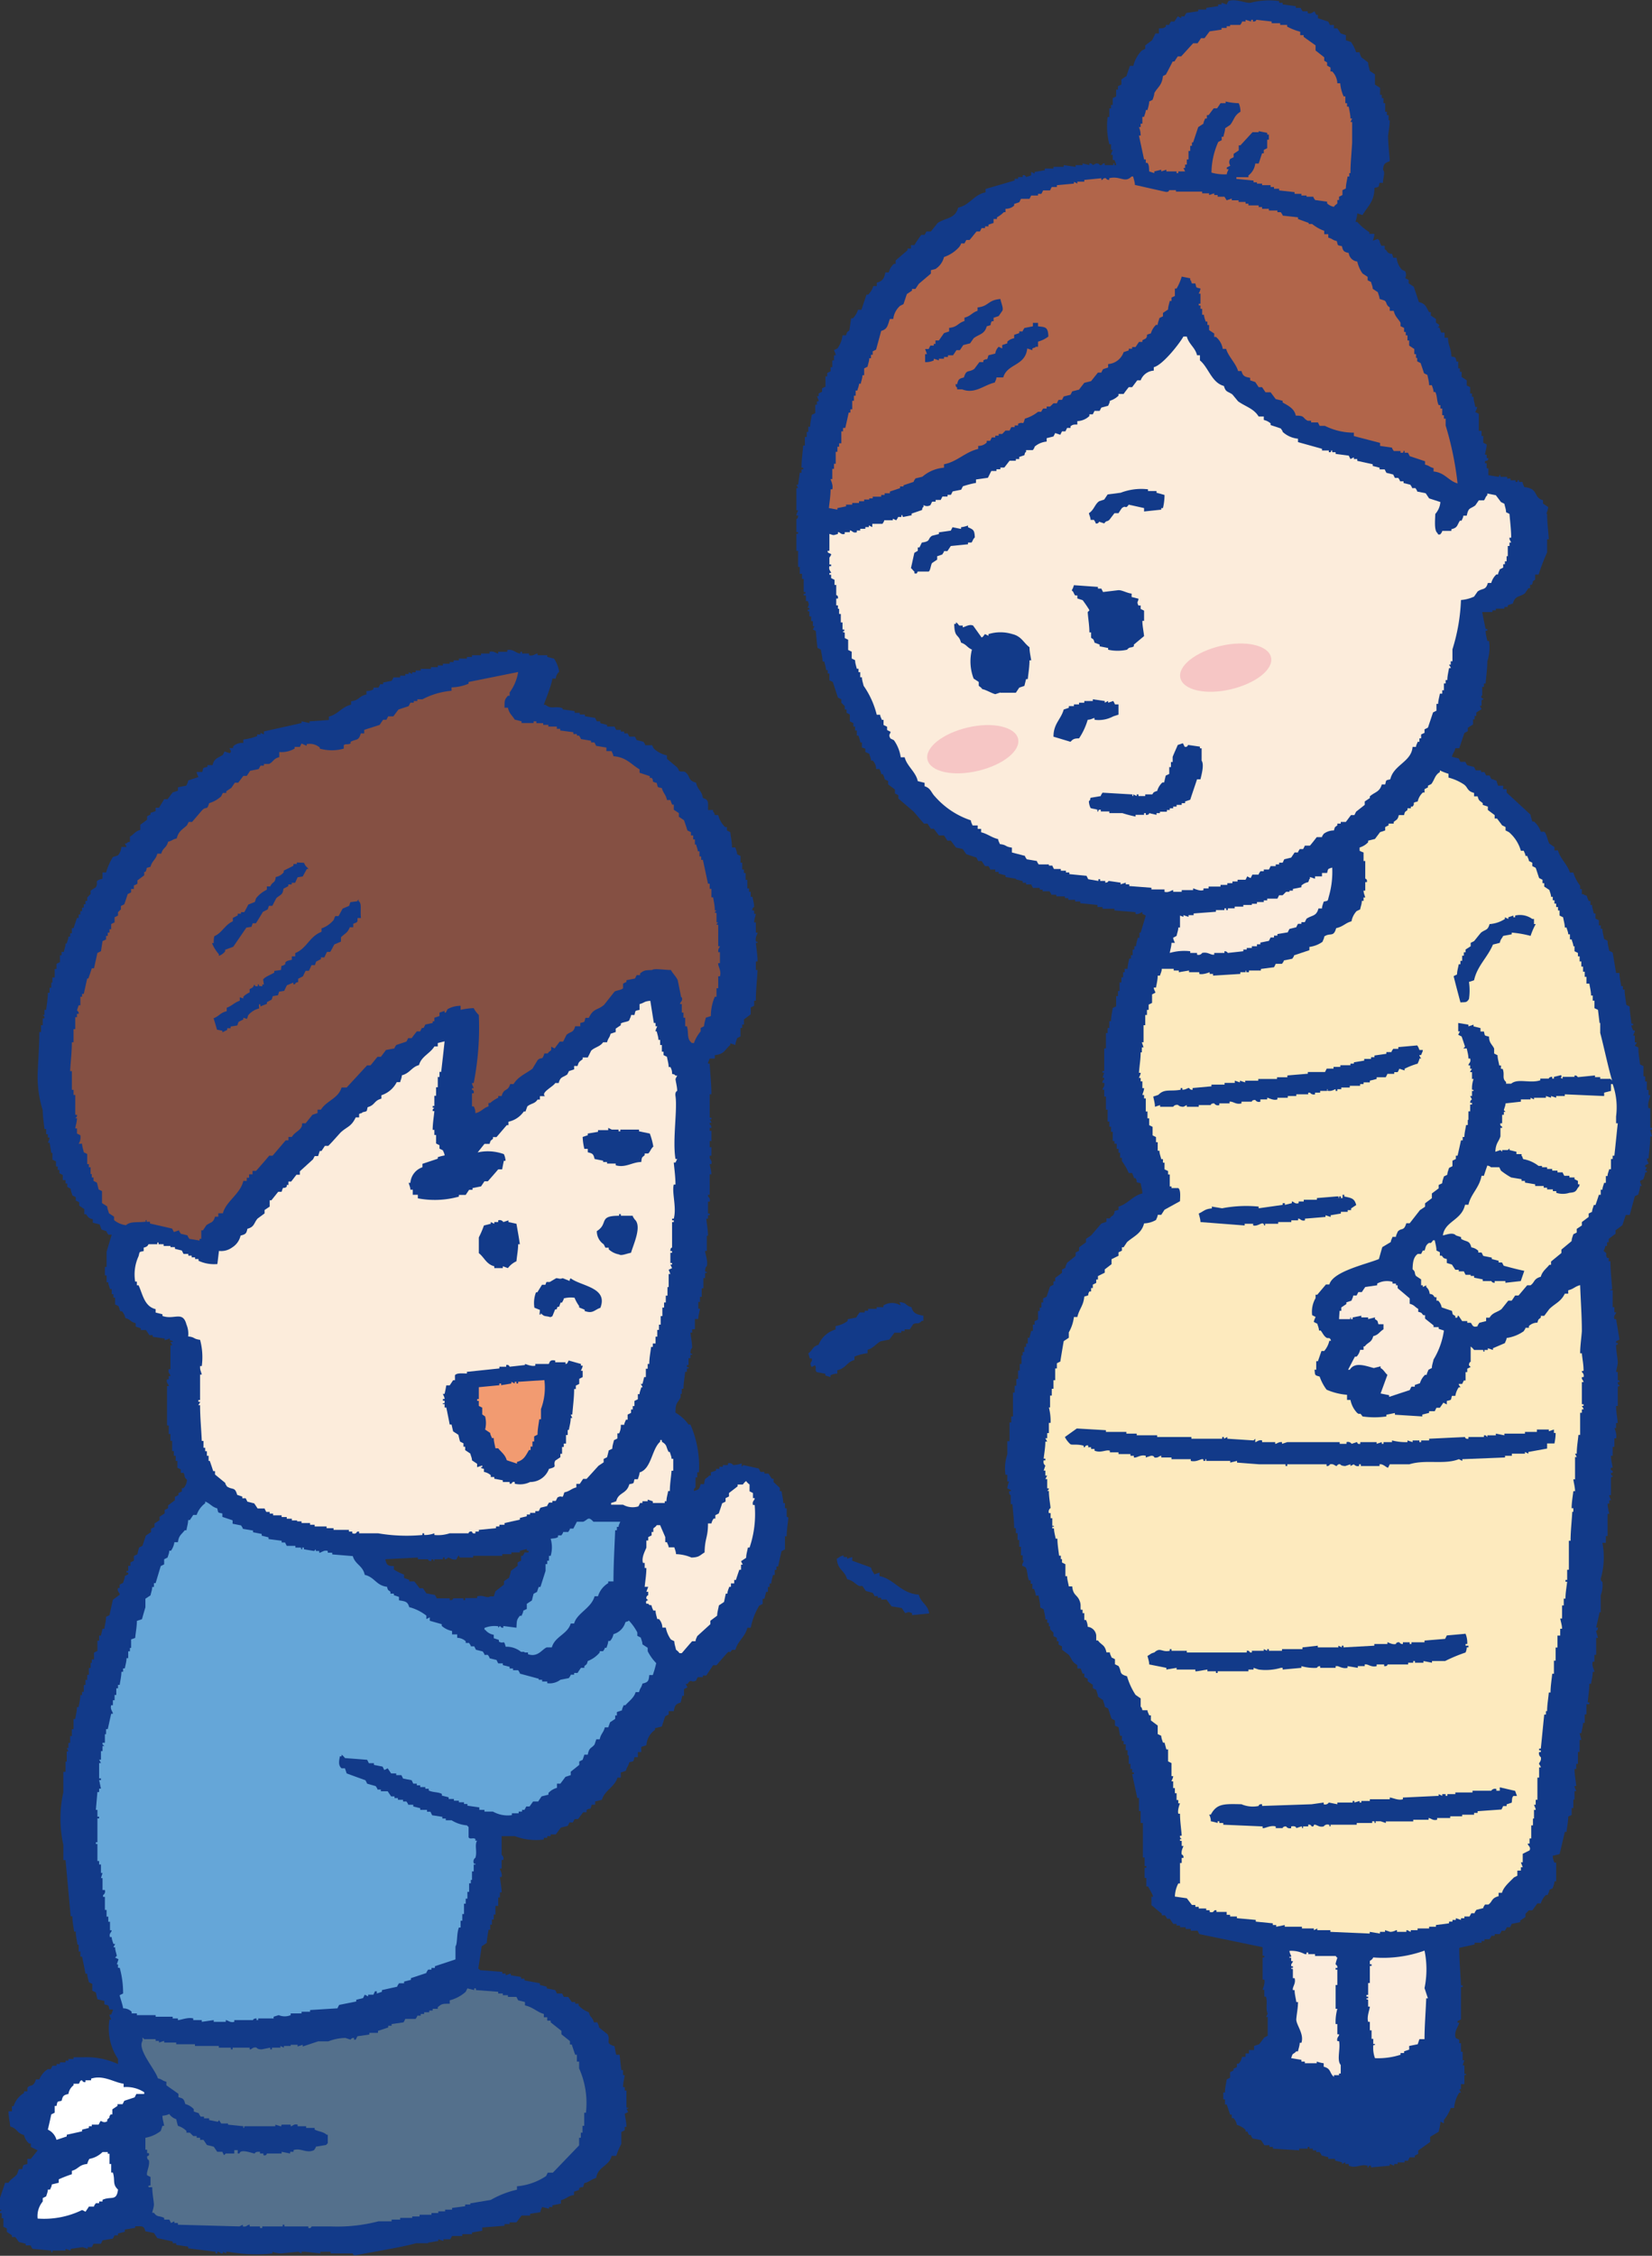 <svg xmlns="http://www.w3.org/2000/svg" viewBox="0 0 126 172"><rect x="0" y="0" width="126" height="172" fill="#333333" stroke="none"/><defs><style>.cls-1{fill:#123a89;}.cls-1,.cls-10,.cls-2,.cls-3,.cls-4,.cls-5,.cls-6,.cls-7,.cls-8,.cls-9{fill-rule:evenodd;}.cls-2{fill:#b1654a;}.cls-3{fill:#fcecdb;}.cls-4{fill:#fdeabe;}.cls-5{fill:#f6c6c5;}.cls-6{fill:#855043;}.cls-7{fill:#f29b71;}.cls-8{fill:#65a6d8;}.cls-9{fill:#54708c;}.cls-10{fill:#fff;}</style></defs><title>top_clinic_img01</title><g id="レイヤー_2" data-name="レイヤー 2"><g id="当院について"><path class="cls-1" d="M101.74,1.9v.26H102l.26.39.39.13v.39l.39.13a2.84,2.84,0,0,1,.39.78h.27c0,.13.08.26.13.39l.52.39c0,.21.08.43.13.65l.39.26v.78l.39.25v.53h.13v.25h.13v.39h.13v.65h.13v.26h.13v.39H106c0,.39-.08.78-.13,1.17,0,.65.09,1.3.13,1.95-.36.15-.46.15-.52.65.2.23,0,.57,0,1h-.26c-.09.36,0,.29-.39.39,0,1.05-.53,1.41-.91,2.07l-.4-.13c0,.22-.08.44-.13.65h.13a4.09,4.09,0,0,0,.92.78v.13h.39a1.45,1.45,0,0,1-.13.52l.39-.13.13.13c0,.13.09.26.13.39h.26V19c.18.09.16.19.26.26.34.24.25-.14.39.39h.26a1.6,1.6,0,0,0,.4.91l.26.13a.61.61,0,0,1,0,.52l.26.13v.26l.39.26.39,1.17c.52.13.54.37.78.77h.13v.26l.39.26v.26c.08.13.21.07.26.26l-.13.13h.13l.14.39h.26v.39h.26c0,.58.24.76.26,1.43.36.09.29,0,.39.39h.13v.52h.13v.26h.13v.39l.39.26v.39l.26.13V30h.14v.26h.12c0,.26.09.52.13.77h.14c0,.14-.09.27-.14.39l.27.13v1.3H113v.39h.13v.52l.26.13c0,.26-.09.52-.13.78h.13v.26h.13c0,.29-.25.16-.26.26v.13h.13v.39h.13v.52l.78.13c.14-.12-.05-.16.13-.13v.13h.52v.13h.26v.13h.39v.13h.14v-.13h.12v.13h.27c0,.13.08.26.13.39,1.14.12.66.8,1.43,1v.26l.39.26c0,.17-.09.34-.13.52H118c0,.65.09,1.29.13,1.94H118v1a16,16,0,0,0-.65,1.69h-.26v.39c-.32.2-.09.11-.26.39h-.13v.26h-.13l-.26.39c-.43.31-.75.15-.92.78l-.39.13v.13h-.26v.13h-.65v.13h-.26v.13h-.78c.08.43.17.86.26,1.29h.13v.13h-.13c0,.26.08.52.13.78h.13a3.47,3.47,0,0,1-.13,1.56c0,.56-.09,1.13-.13,1.69h-.13v.26h-.13v.65H113c-.07.25.06.17.13.26s-.08,0-.13.13v.39h-.13l.13.26-.4.26v.26h-.13v.26h-.12v.39l-.4.25v.26l-.26.14-.39,1.16H111c-.08.36-.17.3-.26.65l.52.13.13.26h.39c0,.09.09.18.13.26l.52.13.13.26h.4v.13h.26l.13.26h.26l.13.26.39.13.13.39h.39v.26h.26v.26l1.83,1.69c0,.17.09.34.13.52H117a1.73,1.73,0,0,1,.52.78h.26c.16.09.28.73.39.9l.39.27v.25h.27c.15.61.74,1.1.91,1.69H120a3.07,3.07,0,0,0,.52,1v.26h.13v.39h.13c.15.15,0,0,.26.13,0,.13.09.26.13.39h.13V69h.13c0,.21.09.43.13.65h.13v.39l.26.13v.39h.14v.26h.13c0,.26.08.51.13.78l.26.13c0,.26.08.52.13.77l.26.13c.09.52.17,1,.26,1.56h.26c0,.35.09.7.13,1h.13v.26h.13c0,.39.09.78.13,1.17l.26.13c0,.43.09.87.13,1.3h.13v.13h-.13c0,.13.09.26.13.39h.13c0,.13-.08.26-.13.39h.13v.52h.14c0,.08-.09.17-.14.26l.27.13c0,.43.08.86.13,1.29l.26.13v.78h.13v.39h.13v.65h.13v.39h.13c0,.2-.25.62-.13,1h.13V86H126v.13h-.13c0,.17.09.34.13.52h-.13c0,.56-.09,1.12-.13,1.68h-.13c0,.13.08.27.13.39l-.26.13V89h.13l-.13.26h.13v.13h-.13c0,.18-.09.35-.13.52l-.26.13c0,.13.08.26.13.39h-.13c0,.22-.09.44-.13.65l-.27.13-.39,1.43H124c-.09.26-.17.52-.26.78l-.52.39v.26l-.52.39v.26h-.13V95h-.13c0,.13-.09.26-.13.39.39.27.07.12.26.52h.13v.26h.13c0,.69.08,1.38.13,2.07,0,.18-.15,0-.13.13H123v1.3h.13v.39h.13c0,.17-.21.22-.13.52h.13c.09.52.17,1,.26,1.56l-.26.13v.13h.13v.13h-.13c0,.43.09.86.13,1.3,0,.26-.09.52-.13.78h.13v.64h.13v.13h-.13c0,.27.08.17.13.26s-.09,0-.13.13v1.43h-.13c0,.44.09.87.13,1.3h-.13v.39h-.13s.22.47.13.78h-.13v.65H123V111h-.13c0,.3.08.6.13.91h-.13c-.06.25.08.17.13.26v.13h-.13c0,.26.07.16.13.25s-.09,0-.13.14V114h-.13c0,.13.09.26.13.39h-.13v.26h-.13c0,.26.08.52.13.78h-.13v1.69h-.13v.52h-.26a5.87,5.87,0,0,1-.13,2.73c0,.21.12.22.13.26a2.09,2.09,0,0,1-.13,1v1.3H122c-.08.39-.17.78-.26,1.17h.14c0,.21-.13.24-.14.26s.09.35.14.52h-.14v1.3h-.13v.52h-.13c-.1.34.14.65.13.78h-.13c0,.3-.08.6-.13.91h-.13c0,.47-.08.95-.13,1.42h.13v.13H121v.78h-.13v.65h-.13c0,.26-.09.52-.13.78h-.13l.13.52h-.13v.91h-.13v.91h-.13v.39h-.13c0,.43.09.86.13,1.3h-.13c0,.13.09.26.13.39h-.13v.65H120v.64h-.13v.53l-.26.12c0,.39-.09.78-.13,1.17h-.13c-.13.56-.26,1.13-.4,1.69l-.52.13a1.27,1.27,0,0,0,.13.52h.13v1.43h-.13c0,.17-.08.34-.13.52l-.26.13c0,.13-.08.26-.13.39h-.13a1.42,1.42,0,0,0-.39.64h-.26l-.39.53h-.26l-.26.26v.25c-.13.09-.26.18-.4.26v.13l-.65.13a2.1,2.1,0,0,1-.13.26h-.26c0,.09-.09.18-.13.26h-.26c0,.09-.09.18-.13.26H114v.13h-.26c0,.09-.09.18-.13.26h-.39V148H113v.13h-.53v.13l-1.17.26c0,.95.09,1.91.13,2.86h.13v.13h-.13v2.46a2.1,2.1,0,0,1-.26.13v.13h.13c-.06.27-.45.73-.26,1.17l.26.13v.26h.13v.65h.13v.65h.13l-.13.39h.13v.65h.13c0,.18-.09,0-.13.13v.65h-.26v.39h-.13a2.1,2.1,0,0,1,.13.26h-.13a2.46,2.46,0,0,0-.39,1.17h-.26a3,3,0,0,1-.52.91v.26l-.27-.13c0,.26-.08.51-.13.77l-.65.39v.39l-.91.65v.26l-.26.13v.13h-.39l-.13.26h-.26v.13h-.53V165h-.26v.13L106,165v.13l-1.43.13v-.13h-.13c-.15.1,0,.17-.13.13v-.13c-.61-.15-.82.24-1.44,0V165h-.26v-.13l-.26.13v-.13l-.52-.13v-.13h-.52v-.13l-.52-.13c0-.08-.09-.17-.14-.26h-.26v-.13h-.26v-.13h-.26v-.13h-.13v.13h-.65v.13l-2-.13v-.13h-.26v-.13h-.39l-.26-.39-.65-.13a2.1,2.1,0,0,1-.13-.26h-.13a2.1,2.1,0,0,1-.13-.26H95v-.13a1.48,1.48,0,0,0-.66-.38,1,1,0,0,0-.26-.52h-.13v-.26h-.13c-.08-.26-.17-.52-.26-.78h-.13v-.39h-.13v-.52h.13c0-.35.09-.69.13-1l.26-.13V158l.26-.13v-.13l.26-.13v-.26h.13a.92.92,0,0,0,.26-.52H95v-.26h.26v-.26h.39V156l.39-.13.39-.52.26-.13v-1.43h-.13l.13-.25c-.18-.38,0-.84-.13-1.3h-.13v-.52h-.13c0-.05.21-.49.13-.78h-.13v-1.69h.13v-.13h-.13v-.65l-4.83-1-.13-.26h-.52v-.13h-.39v-.13H90v-.13h-.26v-.13h-.26l-.26-.39H89c0-.08-.09-.17-.14-.26h-.25v-.12l-.79-.66v-.64h.13c0-.11-.33-.68-.39-.78h-.13v-.65h-.13v-.78h.13v-.13h-.13v-.65h-.13V139H87v-.91h-.13v-1h-.13l-.39-1.82h.13v-.13h-.13v-.26h-.13v-.39h-.13v-.65H86v-.39h-.14V133H85.7v-.26h-.13v-.39h-.14l-.12-.65-.27-.13v-.39l-.26-.13c-.09-.26-.17-.52-.26-.78l-.26-.13c0-.17-.09-.34-.13-.51l-.39-.27c0-.17-.09-.34-.13-.51l-.26-.13v-.26l-.39-.26V128l-.26-.13v-.26h-.13l-.14-.39h-.26v-.26c-.45-.27-.37-.4-.65-.78l-.52-.39v-.26l-.26-.13v-.26h-.13v-.26l-.26-.13v-.26l-.26-.26V124H80v-.26h-.13v-.26h-.14c0-.26-.08-.52-.13-.78l-.26-.13c0-.3-.08-.6-.13-.91H79c0-.17-.08-.34-.13-.51h-.13v-.39h-.13v-.26h-.13c-.14-.31-.1-.75-.26-1l-.26-.13c0-.13.09-.26.13-.39H78v-.39h-.13v-.65h-.13v-.52h-.13v-.52h-.13v-.39h-.13c0-.61-.09-1.21-.13-1.82h-.13V114s-.13,0-.13-.26c.07-.1.19,0,.13-.13l-.26-.12c0-.18.08-.35.13-.53h-.13v-.51h-.14a3.33,3.33,0,0,1,.14-1.56v-1H77v-1.43h.13V108h.13v-1.82h.13v-.52h.13v-.52h.13v-.64h.13V104h.13v-.65H78v-.26h.13v-.39h.13v-.26h.13V102h.13l.13-.52h.13V101h.13v-.26l.26-.13v-.65h.13v-.26h.13v-.39h.13V99l.27-.13c.08-.26.17-.52.26-.78l.26-.13v-.26h.13v-.26l.52-.39v-.25l.26-.13c0-.14.09-.27.13-.39l.65-.52v-.26l.26-.13v-.26l.53-.39v-.26l.39-.26.78-.91.39-.13v-.26h.26c.09-.18.19-.16.26-.26.24-.33-.14-.24.4-.39V92c.67-.17,1.11-.85,1.82-1,0-.26-.09-.52-.13-.78-.53-.13-.16,0-.39-.39h-.13c0-.13-.09-.26-.13-.39h-.26a4.42,4.42,0,0,0-.52-.91v-.25h-.14v-.39h-.12V87.6h-.14v-.39H85V87h-.13V86.3h-.13v-.39h-.13v-.39h-.13v-.91h-.13v-1h-.13v-.52h-.13c0-.17.19-.21.13-.52h-.13a.23.23,0,0,1,.13-.26v-.13h-.13l.13-.39h-.13v-.13h.13V79.94h.13V78.77h.13v-.39h.13v-.52h.13c0-.35.09-.69.13-1l.26-.13v-.78h.14v-.39h.12v-.65h.14v-.39h.13v-.39h.12v-.26H86c0-.26.08-.52.13-.78h.13v-.26h.13V72.4h.13v-.25h.13c0-.22.09-.44.13-.65h.13v-.39H87l.39-1.3-.26-.13v-.13c-.09,0-.27.2-.52.13v-.13L85,69.42v-.13h-.91v-.13h-.39V69l-1.31-.13v-.13H82v-.13h-.52v-.13h-.26v-.13h-.65v-.13h-.39c0-.09-.09-.17-.13-.26h-.53v-.13H79.3v-.13h-.52l-.13-.26h-.39v-.13H78v-.13l-.52-.13V67l-.79-.13v-.13l-.52-.13v-.13h-.26V66.3h-.39c0-.08-.08-.17-.13-.26h-.26l-.26-.39h-.26a2.1,2.1,0,0,1-.13-.26l-.78-.26-.27-.39-.52-.12-.39-.52h-.26L72,63.7h-.39l-.39-.51H71l-.26-.39h-.27l-.78-.91-1.17-1v-.26l-.26-.13V60.2l-.52-.39v-.26l-.27-.13c0-.13-.08-.26-.13-.39h-.13c0-.13-.08-.26-.13-.39h-.26a.89.89,0,0,0-.26-.65h-.13c0-.17-.09-.34-.13-.52L66,57.34v-.26L65.74,57v-.39h-.13c0-.17-.09-.34-.13-.52h-.13v-.39h-.13V55.4h-.13v-.26L64.82,55v-.52l-.25-.13V54.1h-.14v-.26l-.26-.26v-.26l-.26-.13L63.52,52l-.26-.13v-.52h-.13v-.26H63c0-.22-.09-.43-.13-.65h-.13c0-.3-.09-.6-.13-.91l-.26-.13c-.05-.43-.09-.86-.13-1.3L62,48l.12-.26H62v-.38h-.13V47h-.14v-.39h-.12v-.13h.12v-.13h-.12c0-.18.17-.12,0-.52h-.14V45.4H61.3v-.13h.13v-.13H61.3v-1h-.13v-.39H61v-.52h-.13V42h-.13v-1.3h.13v-.13h-.13v-1s.14,0,.13-.26h-.13c0-.13.09-.26.13-.4h-.13V37.22h.13a2.1,2.1,0,0,0-.13-.26h.13c.05-.3.09-.61.13-.91h.13v-.26h.13v-.13h-.13c0-.56.09-1.13.13-1.69h.13v-.65h.14v-.39h.12v-.39h.14c0-.3.08-.6.13-.91l.26-.13v-.64h.13V30.6h.13c0-.13-.09-.26-.13-.39h.13V30l.26-.13v-.26l.26-.13v-.78h.13v-.26l.26-.13V28h.13v-.52h.13v-.39h.13c0-.13-.08-.26-.13-.39l.26-.13a2.1,2.1,0,0,0,.39-1h.27c.09-.39.21-.28.25-.39.05-.3.09-.6.14-.91h.13a1.55,1.55,0,0,0,.39-.65h.26l.39-1.16h.13a1.51,1.51,0,0,0,.39-.65h.26v-.26c.45-.11.57-.33.66-.78h.26a1.25,1.25,0,0,1,.39-.65h.13v-.26l.91-.78v-.13h.26v-.26h.26a8.15,8.15,0,0,1,.53-.78h.25l.14-.26H71l.52-.65c.63-.42,1.33-.3,1.56-1.17.88-.18,1.2-1,2.09-1.16v-.26l2.22-.65v-.13h.26v-.13H78v-.13a.19.19,0,0,1,.26.13l.39-.13v-.26l.26.13v-.13l.78-.13v-.13h.66v-.13h.78v-.13l.91.13v-.13h.53v-.13l.52.13v-.13a.23.23,0,0,1,.26.13l.26-.13c.26,0,.26.13.26.13a.22.22,0,0,0,.26-.13h.13v.13h.65v-.13H85v.13h.13c0-.13-.08-.26-.13-.39h-.13v-.39h-.13c0-.13.09-.26.13-.39h-.13V11h-.13a5.61,5.61,0,0,1-.13-2.08h.13V8.26h.13V8h.13V7.48a2.1,2.1,0,0,0,.26-.13V6.83h.14V6.57l.26-.12V6.06c.13-.09.25-.18.39-.26.08-.26.17-.52.26-.78h.26a2.53,2.53,0,0,1,.65-1.17l.26-.13V3.46l.52-.39c.09-.17.17-.35.26-.52h.26V2.16c.3,0,.35,0,.53-.13V1.9h.26c0-.09.09-.17.13-.26h.26l.26-.39.26.13V1.25h.26c0-.08.09-.17.13-.26l.91-.13V.73H92V.6l.91-.13V.34h.26V.21l.39.13.13-.26c.55-.21,1.33.19,1.7.13A5.56,5.56,0,0,1,97.56.08V.21h.27V.34l1,.13V.6h.39c0,.09.09.18.13.26h.39V1c.28.09.37-.08.52-.13l.13.26h.13v.26l.79.26.13.26Z"/><path class="cls-2" d="M88.7,5.8c-.08.73-.4.83-.66,1.3,0,.17-.08.34-.13.51l-.26.13c0,.22-.08.44-.13.65h-.13c0,.18-.09.35-.13.52h-.13v.52H87v.26h-.13a1.65,1.65,0,0,1,.13.65h-.13l.39,1.82h.13v.26h.13c.13.19.11.32.13.65l.39.13v-.13l.53-.13v.13l.39-.13v.13h.78v.13h.13v-.13h.52l-.13-.26h.13v-.26h.13v-.39h.13v-.65h.13v-.39h.13v-.26H91l.39-1.17.4-.26c0-.13.08-.26.13-.39h.13V8.78h.13l.39-.52h.26l.26-.39h.39V7.74a4.9,4.9,0,0,0,1,.13,1.55,1.55,0,0,1,.13.65c-.49.3-.46.59-.78,1l-.39.26c0,.22-.09.43-.13.65h-.13v.26l-.26.13a5.85,5.85,0,0,0-.52,2.34,3.59,3.59,0,0,0,1.17.13c0-.13.09-.26.13-.39h-.13v-.13l.26-.13c0-.06-.17-.24,0-.52l.26-.13v-.26l.39-.26v-.39h.13l.92-1H96V10l.65.13v.13h.13v.39h-.13v.65l-.26.13v.26h-.13c-.09.26-.17.52-.26.78h-.26a1.35,1.35,0,0,1-.52.91v.13H94.3v.13l1.31.13v.13h.26V14h.39v.12h.65v.14h.26v.13h.39v.13l1.18.13v.13h.52v.13h.39V15h.52c0,.08.09.17.13.25l.92.13v.13a1.06,1.06,0,0,0,.52.26c.08-.15.21-.19.26-.26v-.26h.13V15l.26-.13V14.5l.26-.13c0-.31.09-.61.13-.91h.13V13.2H103c0-.78.09-1.56.13-2.34V9.3H103l.13-.26H103c0-.3-.08-.6-.13-.91h-.13V7.87h-.13V7.35h-.13a3,3,0,0,1-.26-1H102a1.37,1.37,0,0,0-.39-.9h-.13V5.15L101.22,5V4.76L101,4.63V4.37l-.66-.52V3.46l-.91-.65V2.68h-.26V2.42a4.83,4.83,0,0,1-1-.39V1.9h-.53V1.77h-.65V1.64l-1.17-.13s0,.15-.26.13V1.51h-.13v.13L95,1.51v.13h-.27c0,.09-.08.17-.13.26h-.78V2h-.26v.13h-.39v.13l-.91.13-.39.52h-.27c-.08.13-.17.26-.26.39H91l-.91,1h-.26l-.26.39h-.13c-.17.34-.35.69-.52,1Z"/><path class="cls-2" d="M76.69,15.92v.26h-.13a2.28,2.28,0,0,1-.52.39v.13h-.26V17l-.39.13v.13h-.26v.13h-.26l-.13.26h-.26c-.18.22-.35.44-.53.65H73.7l-.14.26H73.3c0,.09-.08.17-.13.26a2.74,2.74,0,0,1-1.17.78,1.52,1.52,0,0,1-.65.91L71,20.6v.26l-.92.78-.26.39h-.26v.13l-.39.26c-.09.25-.17.51-.26.77l-.26.13a1.58,1.58,0,0,0-.52,1h-.26c-.16.44-.16.78-.66.91l-.39,1.43-.26.13v.26h-.13v.26h-.13c0,.22-.09.43-.13.65l-.26.13v.52h-.13c0,.21-.09.43-.13.65h-.13c0,.17-.09.34-.13.52h-.13v.39h-.13v.39H65v.65h-.14v.25h-.13c-.08.39-.17.78-.26,1.17H64.3v.26h-.13v.91H64v.26h-.13v.39h-.13v.91h-.13v.39h-.13v.78h-.13c0,.06.22.46.13.78h-.13c0,.47-.08.95-.13,1.43l.65.12v-.12l.66-.13v-.13H65v-.13h.52v-.13h.39v-.13h.39V38h.26v-.13h.65v-.13h.26v-.13h.4v-.13l.78-.26v-.13h.26V37l.78-.26c0-.09.09-.17.13-.26l.53-.13A2.87,2.87,0,0,1,72,35.66V35.4c1-.19,1.62-.94,2.61-1.17V34a.89.89,0,0,0,.65-.26v-.13h.26l.13-.26h.26v-.13h.26v-.13h.27l.25-.26H77l.13-.26h.26v-.13h.26v-.13c.43-.21.35.2.52-.39a2.9,2.9,0,0,0,1-.52h.26c0-.08.09-.17.13-.25h.27V31h.26l.26-.25h.26a2.1,2.1,0,0,1,.13-.26H81l.13-.26.52-.13.13-.26.52-.13c.13-.18.27-.35.4-.52l.52-.13.52-.65H84a2.1,2.1,0,0,1,.13-.26l.39-.13v-.26a1.35,1.35,0,0,0,1.18-.91l.39-.13v-.13h.26v-.13h.26l.26-.39h.26v-.13l.26-.13c.24-.31-.14-.23.39-.39a1.45,1.45,0,0,1,.39-.65h.13c0-.17.09-.34.13-.52l.27-.13v-.26l.39-.26c0-.21.08-.43.13-.65h.13v-.26l.26-.12V22h.13a3.9,3.9,0,0,0,.39-.91l.65.13v.13c.15.15,0,0,.13.26h.26c.1.36,0,.29.39.39,0,.13-.08.26-.13.39h.13v.77h-.13v.13h.13v.26h.13V24h.14c0,.18.08.35.13.52h.13v.26h.13v.39l.39.26v.26h.13a1.48,1.48,0,0,1,.52.91h.26c.14.55.75,1.11.91,1.69h.26c.11.4.25.44.66.52V29l.39.13.26.39h.26l.26.39h.39l.39.52.53.13v.13c.46.26.89.47,1,1,.73,0,.48.17.91.39H100v.13h.52l.13.26h.4a4.93,4.93,0,0,0,2.21.52v.26l2,.52V34l.91.13c0,.09.09.17.13.26h.52v.13H107c.09-.07,0-.19.13-.13v.13h.26l.13.26,1.17.39v.26c.36.08.3.17.65.26v.26c.86.08,1.13.71,1.83.91a24.29,24.29,0,0,0-.91-4.42v-.52h-.13v-.26H110v-.51h-.14v-.26h-.13c-.16-.33-.1-.7-.26-1h-.13c0-.18-.08-.35-.13-.52H109c0-.26-.08-.52-.13-.78l-.26-.13c-.08-.26-.17-.52-.26-.78l-.26-.13v-.26H108V27h-.13v-.39l-.39-.26v-.39h-.13v-.39h-.13v-.26h-.13V25l-.27-.13v-.26c-.18-.32-.41-.45-.52-.91H106v-.26c-.32-.2-.19-.35-.39-.52l-.39-.13c0-.17-.09-.34-.13-.51l-.39-.26c0-.18-.09-.35-.13-.52l-.26-.13v-.26l-.39-.26a2.58,2.58,0,0,1-.4-.91.73.73,0,0,1-.65-.65c-.38-.09-.43-.14-.52-.52-.36-.09-.29,0-.39-.39-.36-.08-.3-.17-.65-.26v-.26H101v-.26a3.15,3.15,0,0,1-.92-.52h-.26V17L99,16.7v-.13l-1.17-.13c0-.08-.09-.17-.14-.26h-.26v-.13h-.65v-.13h-.52v-.13H96v-.13h-.78v-.13H95V15.4h-.53v-.13h-.52v-.13l-.39.13L93.39,15h-.52v-.13h-.26v-.13l-.39.13v-.13h-.53v-.13h-2V14.5h-.52s0,.16-.26.13l-2.35-.53c0-.21-.09-.43-.13-.64h-.13c-.51.53-.86-.08-1.7.13v.13c-.21,0-.23-.13-.26-.13a.22.22,0,0,0-.26.13H84v-.13l-1.3.13v.13h-.53V14a2.1,2.1,0,0,0-.26-.13V14l-1.3.12v.14h-.39a2.1,2.1,0,0,0-.13.26h-.53l-.13.26h-.26v.13h-.52l-.13.25h-.65l-.13.26-.39.13v.13A.94.94,0,0,1,76.69,15.92Z"/><path class="cls-1" d="M76.3,22.8c.08.37.26.74.14.91l-.27.39-.39.13v.26h-.13c-.23.35.13.24-.39.39-.17.62-.58.59-1,.91l-.27.39-.52.13-.26.39h-.26l-.26.39h-.39v.13H72v.13h-.39v.13l-.39-.13v.13a1.33,1.33,0,0,1-.66.13V27h.14l-.14-.39h.27l.13-.26h.26v-.13h.13v-.26h.26L72,25.4l.39-.13V25c.65-.06.66-.37,1.17-.52v-.26c.47-.11.58-.39,1-.52v-.26C75.42,23.36,75.34,22.87,76.3,22.8Z"/><path class="cls-1" d="M78.78,24.62h.39v.26c.51.07.77,0,.79.78a2.33,2.33,0,0,1-.79.39v.39H79c-.15.15,0,0-.26.13v.13l-.39-.13c-.15,1.36-1.53,1.14-1.83,2.21H76c0,.13-.08.26-.13.39-.82.18-1.51.9-2.48.52H73v-.13c-.15-.15-.05,0-.13-.26H73c.09-.38.15-.43.52-.52.19-.65.35-.35.79-.65l.39-.52H75v-.13c.36-.23.24.12.39-.39l.52-.13a.89.89,0,0,1,.26-.52l.27.13v-.26l.39-.13v-.13a1,1,0,0,1,.52-.26v-.26l.39-.13v-.13H78c0-.08.09-.17.13-.26l.65-.13Z"/><path class="cls-3" d="M88,28v.26A1.14,1.14,0,0,0,87,29h-.26l-.39.52h-.26c-.13.17-.27.34-.39.52h-.39v.13a1.66,1.66,0,0,1-.66.39c0,.13-.08.26-.13.38l-.52.14-.13.25h-.39l-.13.26h-.26v.13a1.4,1.4,0,0,1-.92.39v.26c-.29,0-.34,0-.52.13v.13h-.26l-.13.26H81l-.13.26-.39-.13-.13.26-.52.13v.26a1.62,1.62,0,0,0-.92.39c0,.09-.08.17-.13.26h-.52v.13c-.15.15-.05,0-.13.26l-.39.13V35h-.26v.13H77l-.4.52H76.3v.13H76v.13h-.39c-.09.17-.17.35-.26.52l-.91.13v.26a7.32,7.32,0,0,0-1,.26l-.13.26-.65.13-.13.26h-.26v.13h-.39l-.13.26h-.39v.13h-.26a2.1,2.1,0,0,0-.13.26.48.48,0,0,1-.53,0v.13c-.14.15-.05,0-.12.25l-.79.27v.13l-.65.13c-.11-.1,0-.19-.13-.13v.13h-.26c0,.08-.09.17-.13.25l-.26-.12v.12h-.66c0,.09-.08.18-.13.27h-.78v.25l-.26-.13v.13H66v.13h-.39v.13h-.26v.13c-.3.1-.36-.15-.53-.13v.13h-.39v.13c-.3.09-.36-.16-.52-.13v.13c-.41.13-.31.1-.65,0V42h-.13c-.06.19.24.19.26.26s-.12.23-.13.26v.52h.13v.13h-.13c-.07.3.09.34.13.52h-.13v.13h.13v.26l.26.13v.39h.13v.78s.17,0,.13.26h-.13v.52h.13v.26H64v.39h.13v.65h.13V48h.13v.13H64.3c0,.18.07,0,.13.13v.39l.26.13v.78l.27.13v.52l.26.13c0,.22.08.44.13.65h.13v.26h.13v.39h.13c0,.22.08.43.13.65a6.65,6.65,0,0,1,1,2.21h.26c0,.13.09.26.13.39h.13v.39l.27.13v.25a2.1,2.1,0,0,0,.26.13c0,.2-.2.21,0,.52l.26.13a3,3,0,0,1,.52,1.3H69c.17.68.85,1.11,1,1.82l.52.13v.26c.47.14.5.49.79.78a6.27,6.27,0,0,0,2.74,1.82c0,.13.08.26.13.39h.39v.26h.26v.26c.48.11.79.4,1.3.52,0,.13.09.25.13.38.57.07.35.19.92.27V65l1,.26c0,.09.09.18.13.26l.78.13c0,.09.09.18.13.26H80V66h.26a2.1,2.1,0,0,0,.13.26h.52v.13h.39v.13h.26v.13l1.31.13.13.26.78.13v-.13h.13v.13h.39v.13c.22,0,.23-.12.26-.13l.91.13v.13l.39-.13v.13h.27v.13l1.69.13v.13h1V68c.32.09.55-.14.66-.13V68h.65v-.13H91v-.13c.09,0,.47.23.79.13v-.13h.39V67.6h.91v-.13h.52v-.13H94v-.13h.39v-.13H95l.13-.26a2.1,2.1,0,0,0,.26.13l.13-.26H96c0-.09.09-.17.13-.26h.26V66.3h.39a2.1,2.1,0,0,0,.13-.26h.39v-.13h.26v-.13h.27l.12-.26.53-.13.26-.39H99c0-.08.09-.17.13-.26h.26a2.1,2.1,0,0,0,.13-.26h.39c.18-.21.35-.43.52-.65h.4c0-.08.08-.17.13-.25a1.27,1.27,0,0,1,.78-.26c.09-.33.06-.22.26-.39V62.8h.26v-.13h.39l.39-.52h.26l.13-.26.66-.52v-.26l.39-.26v-.13c.38-.34.75-.32.91-.91h.26c.1-.36,0-.29.39-.39.25-1.11,1.61-1.32,1.7-2.47H108c0-.13.09-.26.13-.39h.13V56.3h.13V56l.26-.12v-.27l.26-.13.39-1.16.26-.13v-.52h.13c0-.26.09-.52.13-.78H110v-.26h.13v-.52h.13v-.26h.13c0-.3.08-.61.13-.91h.13c0-.09-.09-.17-.13-.26h.13v-.26h.13v-.91a14.25,14.25,0,0,0,.65-3.76,2.94,2.94,0,0,0,1-.26l.27-.39c.39-.28.62-.07.78-.65h.26a1.37,1.37,0,0,1,.39-.65h.13c0-.13.09-.26.13-.39l.26-.13v-.26h.13V42.8h.13v-.39H115v-.78h.13v-.26h.13l-.13-.26V41h.13c0-.6-.08-1.21-.13-1.81a2.1,2.1,0,0,0-.26-.13c0-.22-.09-.44-.13-.65l-.26-.13-.39-.52-.65-.13v.13c-.15.11-.17.32-.26.39h-.39l-.27.39c-.42.3-.51.13-.65.78h-.26c0,.13-.09.26-.13.38h-.13c-.24.37-.16.53-.65.65v.13H110c0,.09-.09.18-.14.26-.25.06-.16-.06-.26-.13-.22-.23-.14-1-.13-1.42a1.55,1.55,0,0,0,.39-.91L109,38l-.26-.39-.65-.13c0-.09-.09-.18-.13-.26h-.26c0-.09-.09-.18-.13-.26l-.52-.13V36.7h-.27c0-.09-.08-.17-.13-.26h-.26l-.13-.26-.52-.13-.13-.26h-.39v-.13l-.52-.13V35.4l-1.18-.26V35h-.26v-.13L103,35l-.13-.26-1-.13v-.13h-.26v-.13c-.18,0,0,0-.13.13h-.13v-.13h-.52v-.13L99,33.71v-.26a2,2,0,0,1-1.17-.52c0-.08-.09-.17-.14-.26l-.78-.26v-.13a1.21,1.21,0,0,0-.52-.26v-.26H96c-.38-.62-1-.75-1.57-1.16L94,30.08c-.36-.26-.51-.15-.65-.65-.94-.25-1.17-1.41-1.83-1.95v-.39H91.3c-.14-.6-.62-.83-.78-1.43h-.26C89.94,26.23,88.68,27.83,88,28Z"/><path class="cls-1" d="M88.82,37.74a4.37,4.37,0,0,1-.12,1h-.13v.12L87.26,39v-.26l-1.17-.26c-.28.39-.18,0-.52.26-.09.12-.18.26-.26.39H85l-.39.51c-.24.19-.18,0-.39.27l-.39-.13a.21.21,0,0,1-.26.13c0-.09-.09-.18-.13-.27h-.26c0-.17-.09-.34-.13-.51.39-.24.45-.68.78-.91l.39-.13.26-.39,1-.13a4.37,4.37,0,0,1,2.08-.26v.13h.65v.13Z"/><path class="cls-1" d="M70.31,41.37c.72-.1.4-.27.78-.52l.52-.13v-.13l.91-.13.13-.26.65.13V40.2a2.41,2.41,0,0,0,.53-.13v.13c.4.18.5.2.52.78-.15.12-.18.34-.26.39h-.26v.13l-1.31.13-.26.39H72c0,.09-.09.17-.13.26l-.39.13v.26l-.39.26c-.1.14-.12.57-.26.65H70c-.07.05,0,.21-.26.13v-.13c-.13-.1-.13-.16-.26-.26.09-.39.17-.78.26-1.17L70,42v-.26h.13Z"/><path class="cls-1" d="M81.91,44.62l1.83.13v.13H84l.13.26L85.31,45c.31,0,.63.22,1,.26v.26l.52.13c0,.25-.16.19,0,.52H87v.26l.26.13v.78h-.13c0,.38.09.77.13,1.16l-.78.65v.13c-.22.15-.3,0-.52.26a3.33,3.33,0,0,1-1.44,0v-.13l-.65-.13v-.13L83.48,49c-.09-.4-.2-.25-.26-.39v-.39h-.13c0-.52-.09-1-.13-1.55l.13-.13c0-.06-.48-.75-.52-.78l-.4-.13V45.4H82c-.12-.16-.09-.25-.26-.39C81.83,44.88,81.87,44.75,81.91,44.62Z"/><path class="cls-1" d="M73.3,49c-.19-.71-.5-.31-.52-1.43h.13v-.12c.14.07.22.23.26.25h.26v.13c.14,0,.49-.27.79-.13l.65.91c.17-.09.16-.18.26-.26l.26.13v-.13a3.09,3.09,0,0,1,1.83,0c.7.17.85.67,1.3,1,0,.35.09.7.13,1h-.13c0,.48-.08.95-.13,1.43h-.13l-.13.52-.39.13-.26.39H76.3V52.8l-.39.13c-.32-.09-.67-.32-1-.39-.09-.16-.21-.18-.26-.26V52l-.39-.26a3.67,3.67,0,0,1-.13-2.21C73.76,49.37,73.72,49.14,73.3,49Z"/><path class="cls-1" d="M85.31,53.71v.78l-.4.13a2.33,2.33,0,0,1-1.43.26v-.13c-.13,0-.23.12-.52.13a5.15,5.15,0,0,1-.66,1.42c-.37,0-.47.06-.65.26l-1.3-.39c0-1,.57-1.31.78-2.07l.39-.13v-.13h.39v-.13h.39v-.13h.4v-.13h.65v-.13l.91.13v.13l.26-.13v.13l.39-.13a2.1,2.1,0,0,1,.13.26Z"/><path class="cls-1" d="M91.56,59.42H91.3c-.17.52-.34,1-.52,1.56l-.39.13v.13h-.26v.13h-.39v.13h-.26v.13h-.26v.13H89v.13h-.53V62h-.26v.13L87.65,62s0,.16-.26.13V62h-.13v.13h-.65v.13a8.32,8.32,0,0,1-1-.26h-1v-.13h-.65v-.13h-.13c-.12.08,0,.18-.13.13v-.13c-.24-.08-.34-.06-.52-.13a1.31,1.31,0,0,1-.13-.52c.15-.15.05,0,.13-.26l.78-.13c0-.09.09-.18.13-.26l2.22.13c.18,0-.06.12.13.13v-.13l.26.13v-.13h.13v.13h.52v-.13h.52c.11-.05,0-.16.39-.26a1.38,1.38,0,0,1,.4-.65h.13l.12-.52.27-.13v-.52h.13v-.39h.13v-.39c.09-.24.28-.64.39-.91l.39-.13.13.26a.18.18,0,0,0,.26-.13l.91.13v.13h.13V58C91.86,58.3,91.64,59.08,91.56,59.42Z"/><path class="cls-4" d="M108.13,61.11c-.54.14-.13.08-.39.39h-.13v.13h-.26v.13c-.19.18-.18.06-.26.39h-.4c-.09.36-.15.33-.39.52v.13h-.39v.13l-.26.13v.26l-.39.13-.39.52-.52.13v.12a1.47,1.47,0,0,1-.65.4v.25A2.1,2.1,0,0,0,104,65v.65h.13V67s.16,0,.13.26h-.13v.65H104c0,.17.08.35.13.52H104v.26h-.13c0,.22-.09.43-.13.65l-.27.13a1.56,1.56,0,0,0-.39.78c-.47.12-.62.4-1.17.52-.2.73-.45.31-.91.64,0,.14-.09.27-.13.4a2.18,2.18,0,0,1-1,.39v.25l-1.17.39c0,.09-.09.18-.13.26l-.65.13c0,.09-.09.18-.14.26H97.3a2.1,2.1,0,0,1-.13.26l-1,.13V74h-.91v.13h-.13c-.18,0,0-.1-.13-.13v.13h-.4v.13l-2.08.13v-.13h-.26v-.13s-.5.21-.79.13v-.13h-.78V74l-.78.13V74h-.39v-.13h-.91c0,.18-.09.35-.14.52H88.3c0,.3-.08.61-.13.91H88c0,.13.09.26.13.39l-.26.13v.65l-.26.13V77h-.13v.39h-.13v.78h-.13v1.3h-.13l.13.39h-.13v.38H87c0,.52-.09,1-.13,1.56H87c0,.13-.09.26-.13.39H87v.26h.13v.52h.13c0,.18-.09.35-.13.52h.13v.26h.13v1h.13v.52h.13v.52l.26.13v.65l.26.13v.39h.13v.65h.13c0,.21.09.43.14.64h.13v.27h.12v.51l.27.13v.26h.13v.91h.13v.13h.52c.2.14.14.7.13,1l-1.18.65-.25.39H88.3c0,.13-.08.26-.13.39a1.92,1.92,0,0,1-.91.26c-.19.78-.82,1-1.3,1.43l-.26.39h-.13v.26l-.26.13v.26l-.53.26v.38l-.52.4v.25l-.52.26v.26h-.13v.26l-.26.13v.26h-.13v.26h-.13c-.22.36.12.24-.39.39-.06.7-.39.94-.53,1.56h-.26a3.16,3.16,0,0,1-.39,1.17V102l-.39.26c-.09.52-.17,1-.26,1.56a2.1,2.1,0,0,0-.26.13v.39h-.13v.9h-.13v.65h-.13v.52h-.13v.91H80a4.18,4.18,0,0,1,.13,1.17H80v.78h-.13v.39h-.14l.14.26h-.14c0,.43-.08.86-.13,1.3h.13v.13h-.13c-.06.3.13.39.13.39s-.08.26-.13.39h.13v.38h.14l-.14.27h.14v.65c0,.17.11-.06.13.12l-.13.13H80c0,.44.08.87.13,1.3a.34.34,0,0,0-.13.39h.13v.39h.13v.52c0,.18.08-.05.13.13h-.13v.13h.13c0,.26.08.52.13.78h.13c0,.43.08.87.13,1.3h.13v.26H81v.26l.26.13v.91h.13c0,.26.09.52.13.78h.26c.06.65.34.63.52,1s.09.52.13.78h.14V123h.13v.52h.13a1.27,1.27,0,0,1,.13.52.74.74,0,0,1,.65.65v.39h.13c.29.39.52.3.65.91h.26c0,.13.09.26.13.39l.26.13v.39l.27.13c.27.45,0,.6.65.78a5.25,5.25,0,0,0,.65,1.42l.39.27v.64s.08,0,.13.26h.39c0,.13.09.26.13.39h.13v.39l.52.39v.65l.27.13c0,.17.08.35.13.52h.12c.05.17.09.35.14.52h.13v.91l.26.13v1h.13c0,.13-.09.26-.13.39h.13v.52h.13v.39h.13v.52h.13v.25H90s-.21.5-.13.79H90c0,.56.09,1.12.13,1.68H90v.13l.13.13H90v.13h.13v.39h.13c0,.07-.19.35-.13.65,0,0,.17.05.13.26h-.13v.39H90v1.56h-.13a2.31,2.31,0,0,0-.26,1l.91.13.39.51h.26v.14h.26v.13H92v.13h.26v.13c.29.09.31-.08.39-.13h.13v.13h.78V146h.26v.13h.52v.13l1.44.13v.13l1.3.13v.13h.26v.13l.65-.13v.13h1.31v.13h.91v.13a2.1,2.1,0,0,0,.26-.13v.13h1v.13l3,.13v-.13l.78.13v-.13h.39v-.13l.39.13c.28,0,.43-.14.52-.13v.13h.66c.17,0-.06-.11.13-.13a2.1,2.1,0,0,0,.26.13v-.13h.52v-.13H109v-.13h.52v-.13l1-.13v-.13h.26v-.13h.26v-.13l.39.13v-.13h.26v-.13h.39l.14-.25h.25c0-.09.09-.18.14-.26l.52-.13c0-.09.08-.18.13-.27h.26c.33-.23.21-.49.78-.64v-.26h.26c.11-.45.62-.86.91-1.17l.26-.13v-.39H116v-.26h.14L116,142h.14v-.65l.52-.26c.14-.27-.16-.37-.13-.52h.13v-.39h.13v-1h.13v-.52H117V138h.13c0-.13-.09-.26-.13-.39h.13v-.38h.13v-1.69h.13v-.78h.13c0-.09-.09-.17-.13-.26s.2-.21.13-.52a.36.36,0,0,1-.13-.39h.13v-.13h-.13v-.13h.13c.09-.87.17-1.73.26-2.6h.13v-.26H118c0-.47.09-.95.13-1.42h.13c0-.48.09-1,.13-1.43h.13v-1h.13v-1h.14v-.91H119v-.52h.14c0-.26-.09-.52-.14-.78h.14v-1h.13v-.52h.13c0-.43.08-.86.13-1.29h-.13v-.13h.13v-.78h.13v-2.21h.13c0-.74.09-1.47.13-2.21H120V115h-.13c0-.43.08-.86.13-1.3h.13c0-.3-.09-.6-.13-.9h.13V111.1h.13l-.13-.26h.13c0-.48.09-1,.13-1.43h.13v-1.69h.13v-.26h.13c0-.09-.09-.17-.13-.26h.13v-.13h-.13v-1.69h.13c0-.08-.09-.17-.13-.26V105h.13a.35.35,0,0,0-.13-.38c0-.19.11,0,.13-.13,0-.44-.09-.87-.13-1.3h-.13c0-.56.09-1.13.13-1.69,0-1.17-.09-2.34-.13-3.51-.41.1-.48.29-.91.39v.26h-.26c-.3.62-.73.73-1.18,1.17l-.39.52h-.26v.13c-.19.18-.17.07-.26.39a.93.93,0,0,0-.65.26v.13h-.26c0,.09-.09.17-.13.26a3,3,0,0,1-1.31.52c0,.13-.09.26-.13.39l-.91.39v.13l-.39-.13v.13h-.26v.13c-.19,0,0-.1-.13-.13h-.66a1.22,1.22,0,0,0-.26-.26v1.17s-.13,0-.13.26l.13.13-.26.13v.26h-.13v.64h-.13l-.13.26h-.26c0,.09.09.18.13.26h-.13a1.59,1.59,0,0,0-.26.65h-.26c-.1.36,0,.29-.39.39v.26a2.1,2.1,0,0,1-.26-.13l-.27.39h-.26l-.13.26H109v.13l-.52.13V108l-2.09-.13v-.13l-.65.13V108a6.17,6.17,0,0,1-1.82,0c-.26-.39-.15-.07-.4-.26a2,2,0,0,1-.52-1h-.26v-.39a4.82,4.82,0,0,1-1.56-.39,3.7,3.7,0,0,1-.53-1c-.39-.11-.34-.08-.39-.52h.13v-.65h.13l.27-.78H101a1.79,1.79,0,0,0,.39-.78h.13c-.11-.34-.2-.11-.39-.26s-.26-.35-.4-.52h-.13c0-.17-.08-.35-.13-.52l-.26-.13c0-.13.09-.26.13-.39l-.26-.13a2.07,2.07,0,0,1,.26-1.3v-.26h.13l.66-.78h.26c.28-1,2.77-1.53,3.78-1.94.09-.31.17-.61.26-.91l.65-.39c0-.13.09-.26.13-.39h.26c0-.13.09-.26.13-.39.28-.34.47,0,.66-.65h.26l.78-1,.39-.26v-.26l.52-.39V91l.52-.39v-.26l.27-.13c0-.17.08-.34.13-.52l.26-.13c0-.17.08-.34.13-.52l.26-.13V88.5l.26-.13v-.25h.13c.09-.39.18-.78.26-1.17h.13v-.26h.13c0-.31.09-.61.13-.91h.13v-.39H112v-.65h.13v-.52h.14v-.13h-.14c0-.22.14-.26.14-.26l-.14-.26h.14v-.39h.12c0-.18-.09,0-.12-.13a2.13,2.13,0,0,1,.12-.78h-.12v-.52h-.14c0-.08.09-.17.14-.26h-.14v-.26H112c0-.16.22-.22.13-.52H112c0-.26-.08-.52-.13-.77h-.26l.13-.13c-.08-.26-.17-.52-.26-.78l-.26-.13.13-.26h-.13V78l.78.13v.13l.39-.13v.13l.53.13v.26h.26c.09.36,0,.29.39.39,0,.49.24.59.39.91v.38l.26.13c0,.26.09.52.13.78h.13v.26h.13c.18.46-.08.71.26,1v.13h.39c.5-.43,1.43,0,2.22-.26v-.13h.65s0-.13.26-.13v.13h.13v-.13l.53-.13c.17.12-.16.2.13.26v-.13h.91V82c.22,0,.23.13.26.13l1.3-.13v.13h.4v.13h.78l.13.13c-.25-.77-.7-2.88-.91-3.63V78H122l-.12-1-.27-.13V76.3h-.13v-.39h-.13c0-.3-.08-.61-.13-.91H121v-.52h-.13v-.39h-.13V73.7h-.13v-.39h-.13v-.39h-.13v-.26l-.26-.13v-.38H120c0-.18-.09-.35-.13-.52h-.13v-.39h-.13c0-.18-.09-.35-.13-.52h-.13c0-.26-.09-.52-.13-.78l-.27-.13v-.39h-.12v-.26h-.14V68.9h-.13v-.26h-.13v-.26h-.13c0-.17-.08-.35-.13-.52l-.39-.26v-.26h-.13v-.26l-.26-.13c-.09-.26-.17-.52-.26-.78l-.26-.13v-.26l-.26-.13c0-.13-.09-.26-.13-.39h-.13c0-.13-.09-.26-.13-.39H116a2.94,2.94,0,0,0-.91-1.42l-.26-.13v-.26l-.26-.13-.39-.52H114v-.26l-.52-.39V61.5l-.39-.13v-.13c-.24-.21-.29-.15-.39-.52h-.27v-.26c-.56-.15-.45-.42-.78-.65a3.87,3.87,0,0,0-1.17-.52V59a4.13,4.13,0,0,1-.66-.26v.13c-.39.24-.38.54-.65.91l-.26.13v.13l-.26.13v.26h-.13A1.32,1.32,0,0,0,108.13,61.11Z"/><path class="cls-3" d="M101.22,66.56h-.39v.26h-.53V67l-.39-.13V67c-.15.15,0,0-.13.26a1.11,1.11,0,0,0-.52.26v.13l-.65.13v.13h-.26V68h-.26l-.26.26h-.27l-.13.26h-.78v.13h-.26v.13h-.52v.13h-.39V69h-.65v.13h-.66v.13h-.52v.13h-.13v-.13h-.13v.13h-.65v.13l-1.7.13v.13h-.39v.13l-.39-.13v.13L90,69.81v.91h-.13c0,.21-.09.43-.13.64l-.26.14c0,.13.08.26.13.39h-.26c0,.26-.09.51-.13.77a4,4,0,0,1,1.56-.13v.13h.52v.13a.33.33,0,0,0,.39-.13c.44-.1.65.18.92.13v-.13h.78v-.13c.21,0,.24.13.26.13l1.18-.13V72.4h.26v-.12h.39v-.13h.39V72h.26v-.13l.65-.13.13-.26h.26v-.14h.26v-.12l.79-.13a2.1,2.1,0,0,1,.13-.26l.52-.13a2.1,2.1,0,0,1,.13-.26h.26v-.13h.26l.13-.26c.44-.29.75-.17.91-.78h.27c0-.17.08-.35.13-.52.35-.09.29,0,.39-.39a6.73,6.73,0,0,0,.26-2.21C101.25,66.27,101.31,66.21,101.22,66.56Z"/><path class="cls-1" d="M116.74,71.36a8,8,0,0,0-1.44-.25v.13l-.65.12c-.12.24-.18.21-.26.53l-.52.13c-.42,1-1.2,1.62-1.44,2.72-.12.05-.26.09-.39.13a4.52,4.52,0,0,1,0,1.3c-.17.27-.21.24-.65.26-.17-.65-.35-1.3-.52-2l.26-.13c0-.26.09-.52.13-.78h.13v-.26h.13v-.39h.13v-.26h.13V72.4l.39-.25v-.26l.26-.13c.18-.22.35-.44.53-.65.36-.27.51-.15.65-.65a2.46,2.46,0,0,0,1.17-.39v-.13l.26.13v-.13l.39-.13v.13h.13v-.13a1.6,1.6,0,0,1,1.31.26H117v.39h.13A5.07,5.07,0,0,0,116.74,71.36Z"/><path class="cls-1" d="M108.26,80.06h.26c0,.13-.09.26-.13.39h-.13c0,.09.09.18.13.26h-.13c0,.13-.09.26-.13.39a5.68,5.68,0,0,0-1,.39v.13l-.4-.13a2.1,2.1,0,0,1-.13.26h-.26v.13h-.52a2.1,2.1,0,0,1-.13.26H105v.13l-.52.13v.13H104v.13h-.26v.13h-.79v.13h-.65v.13H102v.13h-.13v-.13c-.08,0-.25.15-.52.13s.05-.13-.13-.13v.13h-.53v.13h-.39v.13a.36.36,0,0,1-.39-.13h-.13v.13h-.91v.13h-.65v.13h-.79v.13c-.34.1-.67-.13-.78-.13v.13h-.52V84a.33.33,0,0,1-.39-.13c-.28,0-.26.13-.26.13h-.79v.13c-.42.12-.64-.17-.91-.13v.13H93v.13a.33.33,0,0,1-.39-.13c-.28,0-.26.13-.26.13h-.92v.13h-.91v-.13l-.26.13c-.32,0-.39-.13-.39-.13a.34.34,0,0,0-.39.13h-1v-.13l-.39.13c0-.26-.08-.52-.13-.78l.39-.13c.47-.49.9-.24,1.7-.39v-.13h.13v.13c.3,0,.36-.14.52-.13a.24.24,0,0,0,.26.13v-.13l1.44-.13v-.13h1v-.13h.78V82.4l.39.13V82.4l.4.13V82.4h1v-.13h1.43v-.13h.79V82l1.56-.13v-.13h1.31l.13-.26h.52v-.13h.52v-.13H103V81.1h.26V81l.79-.13v-.13h.52v-.13h.26v-.13l.91-.13v-.13h.39c0-.08.09-.17.13-.25h.39v-.13l1.44-.13C108.17,79.81,108.22,79.94,108.26,80.06Z"/><path class="cls-4" d="M122.87,83.18l-.52.13v.26l-3-.13v.13h-.66v.13l-.39-.13v.13l-.39-.13v.13H117v.13l-.26-.13v.13H116V84l-1.17.13c0,.17-.09.35-.13.52l.13.13h-.13V85h-.13v.65h-.13c-.06.21.13.24.13.26V86h-.13v.65c-.15.45-.35.49-.39,1.17l.39-.13.13.13v-.13H115l.13-.13v.13l.53.13V88h.39v.13c.14.14,0,0,.13.25a2.64,2.64,0,0,1,1.17.52h.26V89H118v.13h.39v.13h.4v.13h.39a2.1,2.1,0,0,0,.13.26h.39v.13h.39v.13l.26.13v.26h.13c-.07.26,0,.11-.13.26-.17.3-.21.35-.65.39a1.64,1.64,0,0,1-1,0v-.13h-.26v-.13H118v-.13h-.26v-.13h-.65v-.13l-.78-.13v-.13h-.26v-.13l-.79-.13a5.87,5.87,0,0,1-.78-.52l-.13-.26h-.65s0-.07-.26-.13c-.09.26-.18.52-.26.78H113c-.17.93-.82,1.38-1,2.21h-.26c-.26,1.2-1.54,1.24-1.69,2.34.32-.07.76-.26,1,0l.39.13v.13c.42.26.64.09.78.65a1,1,0,0,1,.53.26v.13H113l.13.26.65.13V96l.52.13v.13h.26l.13.25c.52.14,1,.27,1.57.39l-.27.78-1.17.13v-.13H114v.13c-.23,0-.22-.12-.26-.13h-.65v-.13l-.66-.13v-.13h-.26V97.2h-.39l-.13-.26h-.39v-.12H111l-.26-.4-.39-.12V96c-.33-.09-.21-.07-.39-.26h-.14v-.26l-.26-.13c0-.26-.08-.52-.13-.78h-.13c-.26.39-.18.08-.39.26s-.17.34-.26.52h-.13l-.13.26h-.26c-.31.23-.38.61-.39,1.17.26.22.11.29.26.51l.39.26V98h.13v.13a2.1,2.1,0,0,0,.26-.13v.13a.73.73,0,0,1,.26.52c.33.08.22.07.39.26h.13v.26h.13a1,1,0,0,1,.27.52l.78.26c.08.31,0,.24.26.39v.13h.13c.08-.06,0-.2.13-.13l.26.39h.39v.13h.26c.12.07.11.41.53.26,0-.09.08-.17.13-.26l.52-.13v-.26h.26c.24-.4.54-.38.91-.65l.52-.65h.26c.09-.13.18-.26.26-.39h.26l.66-.78h.26c.33-.24.22-.49.78-.65.11-.42.41-.61.65-.91h.13v-.25l.79-.65v-.26l.78-.65c0-.18.08-.35.13-.52l.26-.13V93.7l.39-.26v-.26l.52-.39v-.26l.26-.13c0-.17.09-.35.13-.52h.13c.09-.26.18-.52.26-.78h.14v-.39h.13c0-.17.08-.34.13-.52h.13v-.52h.13c0-.17.08-.34.13-.52h.13v-.78H123v-.25h.13c.09-.83.17-1.65.26-2.47h-.13v-.52a5.3,5.3,0,0,0-.26-2.47h-.13Z"/><path class="cls-1" d="M91.56,93.18c0-.22-.08-.43-.13-.65.4-.18.46-.35,1-.39V92l.78.13A9.67,9.67,0,0,1,96,92v.13l1.83-.26v-.13H98v.13l.53-.13v-.13c.16,0,.22.22.52.13v-.13h.39v-.13h1v-.13l1.57-.13c.18,0,0,.13.13.13v-.13h.13v.13h.13V91.1h.13v.13c.55.12.77.13.91.65l-.39.26v.13h-.26v.13h-.52v.13l-.78.13v.13l-.39-.13v.13l-1.57.13v.13c-.3.08-.36-.16-.52-.13v.13h-.52v.13h-1v.13h-1v.13c-.18,0,0,0-.13-.13s-.44.22-.78.13v-.13h-.65v.13Z"/><path class="cls-3" d="M102.13,100.58h.78c.18,0,0-.12.13-.13v.13h.13v-.13l.66-.13v.13h.52v.13l.52-.13v.13c.22.15.18.08.26.39h.39v.39c-.32.19-.36.41-.78.52-.14.51-.38.43-.65.78H104v.26h-.26a1.12,1.12,0,0,1-.27.52h-.13l-.52,1h.13c.38-.62,1.19-.3,1.83-.13l.52-.13v.13c.25.14.31.34.52.52l-.52,1.42.65.13v.13l1.57-.52.13-.26h.26v-.13l.39-.13a1.42,1.42,0,0,1,.39-.64h.13c0-.13.09-.26.13-.39l.26-.13c0-.22.09-.44.13-.65a5.9,5.9,0,0,0,.79-2.21l-.4-.13v-.13h-.39v-.13l-.65-.52v-.26h-.13c-.18-.19-.07-.17-.39-.26V99.8c-.28-.16-.28-.29-.65-.39V99l-.92-.78V98h-.13v-.13h-.26v-.13a1.55,1.55,0,0,0-1.17.13V98l-.91.13c-.09.13-.18.26-.26.39h-.27l-.13.26h-.26c0,.13-.09.26-.13.39l-.39.13v.13l-.39.26v.26h-.13Z"/><path class="cls-1" d="M118.56,110.06H118v.39l-1.43.26v.13l-.26-.13v.13h-1V111h-.52v.13l-3.26.13v.13l-.26-.13c-1.13.44-2.53,0-3.78.39H106l-.13.26c-.13,0-.38-.31-.65-.26v.13h-1.43v-.13h-.13v.13a.39.39,0,0,1-.4-.13l-.26.13v-.13l-.39.13c-.33,0-.39-.13-.39-.13a.22.22,0,0,0-.26.13c-.16,0-.22-.19-.52-.13a.24.24,0,0,1-.26.13v-.13h-3v.13h-.13v-.13h-2l-1.7-.13v-.13l-.52.13v-.13H92v-.13c-.18,0,.05.1-.13.13s0-.1-.14-.13-.49.24-.91.13v-.13H89.35v-.13h-.78V111c-.16,0-.23.19-.53.13,0,0,0-.15-.26-.13l-.39.13V111c-.41-.11-.68.18-.91.13V111h-.26v-.13h-.91v-.13h-.66v-.13c-.34-.09-.67.2-1.17,0v-.13h-.26v-.13H83v-.13a.19.19,0,0,0-.26.13c-.19,0,0-.09-.13-.13-.56-.14-.89,0-1-.13a1.82,1.82,0,0,1-.39-.52l.91-.65,2.22.13v.13h1.56v.13h.79v.13h1.56v.13h2.61v.13h2.35v-.13h.13v.13l.26-.13v.13l2,.13.13-.13v.26c.1,0,.26-.2.52-.13v.13h1v.13c.15,0,.24-.16.52-.13v.13l.4-.13h4v.13h.52v-.13a.34.34,0,0,1,.39.13l.39-.13c.08,0,0,.18.27.13v-.13H105v.13l.39-.13v.13h.13v-.13h.65v-.13a4.26,4.26,0,0,0,1.18.13v-.13l.39.13v-.13h.52v.13h.13v-.13H109v-.13l2.74-.13s0,.17.26.13v-.13h1.18v-.13h.13l.13.13v-.13h.65v-.13l.65.13v-.13h1.57v-.13h.91V109h.91v.13l.39-.13v.26h.13C118.65,109.54,118.61,109.8,118.56,110.06Z"/><path class="cls-1" d="M111.78,126a12.15,12.15,0,0,0-1.56.65h-1v.13l-.65-.13v.13h-.65v-.13h-.13v.13h-.39v.13h-1.57s0,.16-.26.13v-.13H105v.13c-.43.11-.65-.18-.91-.13v.13h-.53v.13l-.78-.13v.13c-.36.09-.66-.13-.78-.13h-.13v.13h-1.18v-.13c-.21,0-.22.12-.26.13a3.56,3.56,0,0,1-1.17-.13v.13l-1.43.13v-.13h-.14a4.08,4.08,0,0,1-1.69.13l-.39-.13v.13h-.39v.13H92.87v.13h-.13v-.13h-.65v-.13l-.79.13h-.13v-.13H89.74v-.13l-.78.13v-.13l-1.31-.26c0-.22-.08-.43-.13-.65.24-.12.21-.18.52-.26.46-.43.56,0,1.18-.13v-.13h.13v.13h1.17V126h4.57v-.13c.2-.05.24.13.26.13h.13v-.13h.91v-.13l.26.13v-.13h.13v.13h1v-.13h1.56v-.13l1.17-.13v.13h1.57v-.13l.26.13v-.13h.13v.13l2.35-.13v-.13h1v-.13c.09,0,.35.2.65.13,0,0,0-.15.26-.13a.26.26,0,0,0,.27.13v-.13h.52v.13h.13v-.13h1v-.13l1.57-.13.13-.26,1.43-.13a1.83,1.83,0,0,1,.13.78h-.13v.13H112v.13h-.13C111.87,125.77,111.82,125.9,111.78,126Z"/><path class="cls-1" d="M115.56,136.55l.14.39h-.27c-.13.14-.09.24-.13.51l-.39.13v.13h-.26l-.13.26-1.82.13v.13h-.27v.14h-.91v.12h-.91v.13h-1v.13c-.32.09-.48-.12-.65-.13v.13h-1.17v.13h-2.09V139l-.39-.13h-.39V139c-.18,0,0-.1-.13-.13h-.13V139h-1.18v.13h-2v.13c-.18,0,0-.09-.13-.13a.35.35,0,0,0-.39.13c-.33.08-.48-.1-.66-.13s0,.17-.26.13a.22.22,0,0,0-.26-.13v.13h-.39v.13c-.18,0,0-.09-.13-.13l-.39.13s0-.2-.39-.13v.13a.35.35,0,0,1-.39-.13c-.26,0-.26.13-.26.13H97.3v-.13c-.43-.11-.81.17-1,.13v-.13l-3-.13V139H93v-.13h-.13V139a3.7,3.7,0,0,0-.52-.13,1,1,0,0,0-.13-.51h.13c.46-.85,1-.82,2.34-.79a2.18,2.18,0,0,0,1.31.13s0-.16.26-.13v.13l3.78-.13.92-.13v.13a.33.33,0,0,0,.39-.13l.65.13v-.13h1.17v-.12h.13v.12l.4-.12v.12h.13v-.12h.65v-.13H106v-.13c.2,0,.63.24,1,.13v-.13l2.73-.13v-.13l.27.13v-.13h.26v.13h.13v-.13H111v-.13h1.31v-.13h1.43a.33.33,0,0,1,.39-.13v.13h.26v-.26Z"/><path class="cls-3" d="M98.35,148.75c0,.13.08.26.13.39s-.18,0-.13.13h.13v.26h.13c0,.09-.09.17-.13.26v.13h.13v.13h-.13c0,.18.08-.05.13.13v.65h.13c.12.42-.18.65-.13.91h.13c0,.3.09.6.13.91H99c0,.43-.09.86-.13,1.29s.62,1.12.39,1.82h-.13c0,.22-.09.43-.13.65h-.13c-.27.29-.25.05-.39.52l.78.13v.13h.26v.13h.91v-.13a2.82,2.82,0,0,0,.53.13v.26c.59.16.41.46.78.78v-.13h.39v-.13h.13v-.65c-.33-.37,0-1.25-.13-1.82H102c-.07-.3.16-.36.13-.52H102v-.78h-.13a3.72,3.72,0,0,1,.13-1.16h-.13v-1.82H102v-1.17h-.13v-.13H102a.23.23,0,0,0-.13-.26c0-.17.09-.35.13-.52-.15-.11,0,0-.13-.13H100.3V149h-.52v-.13h-.13V149h-.13A2.18,2.18,0,0,0,98.35,148.75Z"/><path class="cls-3" d="M104.87,156.93a5.52,5.52,0,0,0,1.95-.26v-.13h.27v-.13l.39-.13V156l.65-.13.13-.39h.39c0-1,.09-2.07.13-3.11h.13c-.09-.26-.17-.52-.26-.78a7.06,7.06,0,0,0,0-2.86,9.34,9.34,0,0,1-3.91.52.55.55,0,0,1-.26.26v.26h.13v.13h-.13v1.3h-.13v.91h-.13v.13h.13v.13h-.13c0,.18.08,0,.13.13V153h.13c0,.19-.25.76-.13,1.16h.13v.65h.13v.65h.13v.39h.13c0,.18-.1,0-.13.13A2.29,2.29,0,0,0,104.87,156.93Z"/><path class="cls-1" d="M100.17,159.66c.36-.1.3,0,.39-.39.41-.1.44-.25.53-.65-2,.38-2.55-.29-4.18-.65l-.26.39h-.13l-.26.78-.39.26v.78h-.13v.13h.13c0,.13.08.26.13.39h.13c.52.84.87,1.68,2.22,1.68A1.75,1.75,0,0,1,99,162v-.65l.26-.13v-.52l.26-.13A2.15,2.15,0,0,0,100.17,159.66Z"/><path class="cls-1" d="M104.87,158.49c0,.43-.09.86-.13,1.3-.27.14-.23.21-.65.26a.61.61,0,0,0-.53-.26l-.13.13v-.13H103l-.13-.13v.13a1.8,1.8,0,0,1-.52.26c-.14.51-.45.69-.65,1.17h-.13a.2.2,0,0,0,.13.26c0,.18-.1-.06-.13.13s.12.22.13.26-.09.17-.13.25l.39,1.17c.3.05.33,0,.52.13v.13h.39v.13c.17,0,.22-.2.52-.13v.13h.79v-.13h.26l.13-.26c.28-.12.38.18.52.13l.13-.26c.55-.31,1-.19,1.17-.91h.26c0-.13.09-.25.13-.38H107v-.26l.26-.13v-.26l.39-.26v-.26l.26-.13v-.26l.26-.13v-.26l.26-.13c0-.22.09-.44.13-.65l.26-.13v-1a7.72,7.72,0,0,0-1.56.39h-1.7v-.13C105.46,158.22,105.06,158.45,104.87,158.49Z"/><path class="cls-5" d="M77.65,56.33c.21.92-1.16,2-3.07,2.45s-3.63.06-3.84-.86,1.16-2,3.07-2.45S77.44,55.42,77.65,56.33Z"/><path class="cls-5" d="M96.94,50.11c.22.92-1.16,2-3.07,2.45s-3.62.06-3.84-.86,1.17-2,3.07-2.45S96.73,49.2,96.94,50.11Z"/><path class="cls-1" d="M60,115.64V115h-.13v-.39h-.13c0-.3-.09-.6-.13-.91h-.13v-.25L59,113v-.25h-.13l-.26-.39H58.3v-.13H58a2.1,2.1,0,0,0-.13-.26l-1.17-.26-.13.13v-.26a1.91,1.91,0,0,1-.65.13.34.34,0,0,0-.4-.13v.13h-.39v.13h-.26V112h-.26v.13l-.39.13v.25h-.13c-.28.33-.31.07-.39.65h-.26c-.1.38-.14.43-.52.52,0-.25.13-.25.13-.25v-.78h.13v-.39h.13a8,8,0,0,0-.65-3.64h-.14a3.26,3.26,0,0,0-1-.91c0-.8.15-.68.39-1.17v-.26H52v-.39h.13c0-.43.09-.86.13-1.29h.13v-.26h.13c.06-.18,0,0-.13-.13v-.13h.13v-.52h.14v-.26h.13c0-.18,0,0-.13-.13,0-.34.13-.39.13-.39,0-.39-.09-.78-.13-1.17h.13v-.26H53v-.78h.26c0-.26.08-.52.13-.78h-.13v-.52h.13v-.39h.13v-.65h.13v-.78h.13v-.39h.13c0-.18,0,0-.13-.13,0-.34.13-.38.13-.39.11-.41-.15-1-.13-1.16h.13V94.22H54c0-.43-.09-.87-.13-1.3H54v-.26h.13v-.13H54v-.91h.13a.35.35,0,0,0-.13-.39V91.1h.13V89.54h.13c0-.26-.09-.52-.13-.78h.13c.07-.31-.13-.33-.13-.51v-.13h.13v-.65h-.13V87h.13v-.78h-.13V86h.13c0-.23-.13-.26-.13-.26v-.13h.13c0-.09-.09-.17-.13-.26h.13v-.13h-.13V83.44h.13c0-.78-.09-1.56-.13-2.34H54c0-.13.09-.26.13-.39h.39v-.26c.74-.07.76-.42,1.18-.77v-.13l.39.13c0-.18.08-.35.13-.52a2.1,2.1,0,0,1,.26-.13v-.65h.13v-.26h.13v-.39l.52-.39v-.52l.26-.13V76.3h.13c0-.78.09-1.56.13-2.34h-.13v-.65h.13c0-.47-.09-1-.13-1.42h.13c0-.19-.09,0-.13-.13-.06-.33.14-.55.13-.65h-.13v-.78h-.13c0-.22.09-.44.13-.65h-.13v-.26h-.13a.21.21,0,0,1,.13-.26c0-.26-.08-.52-.13-.78h-.13V68h-.13v-.26H57v-.65h-.13v-.52h-.13V66.3h-.13v-.52h-.13v-.52a2.1,2.1,0,0,1-.26-.13c0-.17-.09-.34-.13-.51h-.26c0-.4-.09-.79-.13-1.17l-.26-.13v-.26H55.3a2,2,0,0,1-.52-.91h-.26c-.08-.26,0-.11-.13-.26v-.13H54c0-.57.08-.79-.39-.91-.09-.6-.4-.6-.52-1.17-.64-.18-.41-.45-.79-.78-.15-.14-.31,0-.52-.13,0-.09-.08-.17-.13-.26l-.78-.65V57.6a2.18,2.18,0,0,1-1-.52,2.1,2.1,0,0,1-.13-.26h-.53c0-.08-.08-.17-.13-.26l-.52-.13-.13-.26H48l-.13-.25h-.26v-.14h-.26v-.13H47c-.05-.08-.09-.17-.13-.25H46.3v-.13l-.52-.13V55h-.26l-.13-.26-.78-.13v-.13h-.39v-.13h-.39v-.13l-.92-.13V54c-.58-.21-.86.12-1.3-.26h-.13c0-.06.61-1.53.65-2h.26a.74.74,0,0,1,.26-.52,2.62,2.62,0,0,0-.39-1l-.52-.13v-.13H41v-.13c-.15,0-.34.22-.65.13v-.13h-.53v-.13h-.13v.13c-.32,0-.56-.38-1-.26v.13H38v.13c-.15,0-.34-.22-.66-.13v.13h-.65v.13H36v.13h-.39v.13H35v.13h-.4v.13H34.3v.13h-.52v.13h-.39v.13h-.52V51h-.78v.13H31.7v.13h-.26v.13l-.27-.13v.13h-.26v.13h-.39v.13H30c0,.09-.09.17-.13.26l-.65.13v.13H29l-.13.26h-.39v.13a1,1,0,0,1-.53.13v.26c-.63.15-.52.44-1.17.52v.26c-.72.17-1,.74-1.7.91v.26L23.61,55v.13L23,55v.13l-2.87.64V56l-.26-.12V56h-.26v.13a4.74,4.74,0,0,1-1.05.26v.26a1,1,0,0,0-.78.26v.13h-.26c-.06.05.23.25,0,.39l-.39-.13c-.05.09-.09.18-.13.26-.4.25-.66.26-.79.78h-.39v.13c-.35.1-.3,0-.39.39H15c0,.13.09.26.13.39l-.78.26c0,.13-.09.26-.13.39l-.65.13v.26l-.4.13-.39.52h-.26l-.39.65h-.26v.26l-.39.13v.13a2.1,2.1,0,0,0-.26.13v.26l-.52.39v.39c-.42.11-.46.33-.79.51v.39c-.26.08-.11,0-.26.13H9.52c.05.09.09.18.13.27H9.26a1.16,1.16,0,0,1-.26.64l-.39.13a4.74,4.74,0,0,0-.52,1.17H7.82V67c-.73.2-.26.22-.51.65l-.4.26v.26l-.26.26v.26H6.52v.26H6.39v.26H6.26v.26H6.13v.26H6v.26H5.87l-.26.78H5.48v.39H5.35v.25H5.22c0,.18-.09.35-.13.53H5c0,.21-.09.43-.13.64H4.7v.26H4.57v.52l-.26.13v.39H4.17v.65H4v.39H3.91v.39H3.78v.39H3.65c0,.43-.08.87-.13,1.3H3.39v.39H3.26l.13.13v.13H3.26v.52H3.13v.52H3c0,1.08-.09,2.16-.13,3.24a8.58,8.58,0,0,0,.39,2.73c0,.48.09,1,.13,1.43h.13v.39h.13v.26h.13c0,.13-.08.26-.13.39h.13c.05.26.09.52.13.78H4v.51l.27.13v.39h.13v.26h.13v.26l.26.13v.39H5v.26h.13v.26a2.1,2.1,0,0,0,.26.13c0,.18.09.35.13.52l.26.13v.26l.26.13v.26l.39.26v.39h.13c.19.24.16.29.52.39v.26l.52.13.14.39.39.13c0,.09.08.17.13.26h.26l-.39,1.3v1.16H8v.65h.13v.52h.13c0,.18.09.35.13.52h.13v.39h.13v.26h.13v.52l.26.13c.05.13.09.26.13.39h.13a1.06,1.06,0,0,1,.26.52c.45.12.34.28.79.39v.26l.39.13v.13h.39l.26.39h.26v.13l.91.13v.13l.39-.13v.13c.26.08.11,0,.26.13H13a2.1,2.1,0,0,1,.13.26H13v1.82h-.13c-.08.3.12.34.13.52h-.13v.25h-.13c-.09.31.14.35.13.52h-.13v3h.13v.65H13v.52h.13v.78h.13V111h.14v.39h.13v.52l.26.13v.26H14c.14.26,0,.31.26.52a1,1,0,0,1-.26.65h-.13v.25l-.26.13V114l-.27.13v.26l-.52.39V115l-.26.13v.26l-.39.26v.26l-.39.26v.26l-.26.13v.26l-.39.26c-.09.26-.18.52-.26.78l-.26.13c-.05.17-.09.34-.13.52l-.27.13V119l-.26.13v.26H9.78v.39H9.65v.13h.13v.13l-.26.13c0,.17-.08.34-.13.52l-.26.13v.26H9c-.1.27.18.4.13.51l-.52.39c-.09.39-.17.78-.26,1.17l-.26.13c0,.31-.09.61-.13.91H7.82l-.12.52H7.56v.39H7.43v.78l-.26.13v.52H7v.26H6.91v.39H6.78v.52H6.65v.39H6.52v.39H6.39V129H6.26v.25H6.13c0,.31-.09.61-.13.91H5.87c0,.31-.09.61-.13.91H5.61v.78H5.48v.52H5.35v.52H5.22v.39H5.09l.13.26H5.09v.78H5v.78H4.83v1.56a9.24,9.24,0,0,0,0,4v1.17H5l.39,4.28h.13c0,.39.08.78.13,1.17h.13c0,.35.09.7.13,1H6v.52h.13v.39h.13c.09.43.18.87.26,1.3h.13c0,.22.09.43.13.65l.26.13v.52l.27.13.12.52.53.13v.26c.35.1.29,0,.39.39h.26c0,.13-.09.26-.13.39H8.35c0,.12.09.25.13.38H8.35a4.19,4.19,0,0,0,.65,3v.39a5.8,5.8,0,0,0-2.61-.52H5.61v.13H5.22v.13H5v.13H4.57v.13H4.31v.13H4l-.13.26H3.65a1.62,1.62,0,0,0-.65.78H2.74c-.19.66-.47.35-.65.65v.26H1.83v.13a1.75,1.75,0,0,0-.79,1H.91v.39H.65c0,.39.09.78.13,1.16.58.17.47.5,1.05.65a1.25,1.25,0,0,0,.39.65h.13v.26l.52.26-.52.65H2.09V165c-.36.1-.3,0-.39.39H1.44l-.14.39c-.19.25-.48.35-.65.65H.39L0,167.58v.91H.13l-.13.13v.13H.13v.39H.26v.65l.26.12v.26l.39.27v.13h.26l.27.38.52.13v.13h.39c0,.09.09.18.13.26l1.43.13v.13H4v-.13H5v-.13l.39.13v-.13l.91-.13.39.13v-.13H7a2.1,2.1,0,0,0,.13-.26H7.7l.12-.26.79-.13.13-.25H9v-.14l.52-.13V170l.79-.13v-.12c.54,0,.66-.06.78.38l.65.13c.09.14.17.27.26.39l1.17.26v.13h.27v.13l.91.13v.13l2.09.26v.13h.13v-.13c.23,0,.26.13.26.13H17v-.13l.26.13v-.13h.13a12.12,12.12,0,0,0,3.39.13v-.13a1.92,1.92,0,0,0,.65.13l1.31-.13.26.13v-.13h.26l1.17.13v-.13h.78v.13h1.7s0,.18.26.13c1.5-.29,3.51-.61,4.57-.91h.91V171l.78-.13v-.13l.39.13v-.13h.52l.14-.25h.78v-.14H36v-.13l.78-.13v-.25l1.7-.13v-.13h.39v-.13h.52l.39-.52h.65v-.13l.79-.13c0-.13.08-.26.13-.39l.52.13v-.13h.26v-.13l.65-.13v-.26c.48-.12.51-.33,1-.39v-.26l.39-.13v-.13c.33-.23.25.14.39-.39.44-.1.5-.29.91-.39.13-.89,1-.9,1.18-1.69H47a5.93,5.93,0,0,1,.39-.91v-.91l.26-.13v-.26h.13c0-.34-.09-.69-.13-1l.26-.13-.13-.26h.13c0-.19-.1.05-.13-.13V159.4h-.13v-.26h-.13c0-.3.08-.61.13-.91h-.13v-.39h-.13c-.05-.39-.09-.78-.13-1.17H47c-.05-.21-.09-.43-.13-.65-.79-.24-.25-.4-.53-.91l-.65-.52c0-.13-.08-.26-.13-.39h-.26c-.12-.44-.28-.33-.39-.77a2,2,0,0,1-.78-.52v-.13h-.26v-.13h-.26l-.27-.39H43a2.1,2.1,0,0,0-.13-.26h-.39l-.13-.26-.65-.13v-.13l-.52-.13v-.13L40,151v-.13h-.26v-.13l-.78-.13v-.13l-.39.13v-.13h-.26v-.13l-1.7-.13c-.11-.15,0,0-.13-.13.09-.56.18-1.13.26-1.69l.39-.26c0-.34.09-.69.13-1h.13v-.39h.13v-.39h.14v-.38h.13v-.66H38v-.64h.13v-.39h.13c0-.39-.09-.78-.13-1.17h.13c.07-.31-.15-.56-.13-.65h.13v-.65h.13a.35.35,0,0,0-.13-.39v-1.43h1a4.54,4.54,0,0,0,2.22.26v-.13h.26v-.13H42v-.13h.39l.39-.52.52-.13a2.1,2.1,0,0,0,.13-.26h.26c.05-.08.09-.17.14-.26h.26l.39-.52h.26V138c.35-.22.24.13.39-.39h.26v-.25l.52-.13c.2-.72,1-1,1.18-1.69h.26v-.39l.39-.13c.09-.36.17-.3.26-.65.35-.1.3,0,.39-.39h.26v-.39h.26v-.39l.39-.13a1.55,1.55,0,0,1,.66-1.17v-.13l.52-.13c.08-.26.17-.52.26-.78l.26-.13v-.26h.39c.08-.4.12-.54.52-.65.05-.17.09-.34.13-.52h.13v-.51l.26-.13a2.1,2.1,0,0,0-.13-.26h.13c.33-.46.23-.05.66-.26a2.1,2.1,0,0,1,.13-.26h.39v-.13h.26l.52-.78h.26c.26-.31.52-.61.79-.91s.13.13.39-.26h.26c.18-.69.76-1,.91-1.69h.26a5.27,5.27,0,0,1,.65-1.69,2.1,2.1,0,0,0,.26-.13v-.39h.13c.05-.17.09-.34.13-.52h.14V121h.13v-.26h.13c0-.22.08-.44.13-.65h.13v-.39h.13v-.26h.13c.08-.39.17-.78.26-1.17l.26-.13v-1H60c0-.48.09-.95.13-1.43Zm-19.69,2.73H40c0,.09-.08.17-.13.26h-.13V119l-.26.13v.26l-.52.39c0,.17-.09.34-.13.52l-.39.26v.26l-.65.51-.13.39h-.27c-.25.18-.52-.14-1,0v.13h-.91V122h-.13v-.13h-.79s0,.17-.26.13v-.13h-1c0-.08-.09-.17-.13-.26l-.65-.12-.26-.39H32c-.13-.18-.26-.35-.4-.52h-.39v-.13l-.39-.13v-.26a3.79,3.79,0,0,1-.78-.39v-.26c-.48,0-.56-.1-.65-.52l2.48-.13v.13h.78s0,.16.26.13v-.13H33c.15.1,0,.15.13.13v-.13h.65v-.13h.13v.13a.29.29,0,0,0,.26-.13c.15,0,.35.24.66.13,0-.09.08-.17.13-.26s0,0,.13.13h1v-.13h2.22v-.13H39v-.13h.65v-.13l.53-.13v.13h.13Z"/><path class="cls-6" d="M34.44,52.41v.26a5.86,5.86,0,0,0-2.22.65h-.39v.13h-.27v.13H31.3l-.13.26-.78.26-.39.52h-.39a2.1,2.1,0,0,0-.13.26h-.26c-.09.13-.18.26-.26.39l-1.18.38v.27h-.26c-.17.59-.31.4-.78.64v.13c-.22.11-.4,0-.52.13v.26a3.35,3.35,0,0,1-1.83,0V57a1.17,1.17,0,0,0-1-.26v.13L23,56.69l-.13.26h-.4v.13a2,2,0,0,1-1.17.26v.39c-.47.12-.44.36-.78.52h-.39v.13h-.26l-.14.26-.65.13-.26.39h-.26l-.39.52h-.26l-.26.39-.39.26v.13H17a2.1,2.1,0,0,0-.13.26,2.38,2.38,0,0,1-.92.52c-.17.59-.19.21-.52.52l-.78.91h-.26l-.13.26c-.36.33-.65.45-.78,1-.36.08-.3.16-.66.25-.13.51-.38.41-.52.91H12c-.12.48-.4.53-.52,1-.51.16-.16,0-.39.39H11v.26l-.52.39v.26l-.27.13v.26H10v.26l-.26.13c-.08.26-.17.52-.26.78l-.26.13v.26L9,69.55v.26l-.26.13v.39a2.1,2.1,0,0,0-.26.13v.39H8.35v.26H8.22v.25H8.09v.27l-.27.13-.12.77-.27.13-.26,1.17H7c-.08.26-.17.52-.26.78H6.65c-.09.39-.17.78-.26,1.17H6.26V76H6.13v.65H6l-.13.39s.17.12.13.26H5.87v.26H5.74v.91H5.61v1H5.48c0,.73-.09,1.47-.13,2.2h.13v1.43h.13v.39h.13V85h.13v.13l-.13.13h.13c0,.26-.09.52-.13.78h.13v.39l.26.13a.93.93,0,0,1-.13.65h.26c0,.21.09.43.13.65l.26.13v.77h.13V89h.13v.52H7v.26h.13v.26l.26.13c.05.18.09.35.13.52l.26.13v.91l.4.26c0,.17.09.35.13.52l.39.26v.26a1.78,1.78,0,0,0,.91.39c.31-.3.87-.2,1.44-.26.18,0-.06-.14.13-.13v.13h.26v.13l1.69.39.13.26.4-.13c0,.09.08.17.13.26l.52.13c0,.08.08.17.13.26l.78.13v-.13h.13v-.65h.13l.26-.39c.36-.26.51-.15.66-.65h.25v-.26H17c.23-.91,1.32-1.45,1.56-2.47h.26V89.8H19v-.26h.26v-.26h.27c.34-.39.69-.78,1-1.16h.26l1-1.17H22v-.26h.26c.19-.32.48-.42.66-.65s.08-.26.13-.39h.26l.52-.65.39-.13v-.26h.26c.4-.67,1.34-.86,1.57-1.69h.39L28,81.23h.26c.18-.21.35-.43.53-.65h.26l.39-.52.65-.12c0-.09.09-.18.13-.26l.78-.26c.05-.09.09-.18.13-.26h.27c.12-.18.26-.35.39-.52h.26a2.1,2.1,0,0,1,.13-.26h.13l.13-.26L33,78v-.13h.13V77.6l.39-.13v-.26l.39-.13v.13H34c.05-.09.09-.17.13-.26a2,2,0,0,1,1-.26V77a4.82,4.82,0,0,1,1-.13,2,2,0,0,0,.39.52,21.92,21.92,0,0,1-.39,5.19H36c0,.13.09.26.13.39H36v.13s.18,0,.13.26H36v1h.13a1,1,0,0,1,.13.52c.47-.11.58-.39,1-.52v-.26h.13A2.59,2.59,0,0,1,38,83.7v-.13h.26c.18-.65.47-.3.65-.91h.26c.34-.57.91-.78,1.44-1.17l.39-.65c.31-.31.34.09.52-.52h.26c.1-.17.18-.15.26-.26v-.25l.26.13.39-.52h.26l.26-.52c.35-.28.52-.14.66-.65h.39V78c.36-.1.29,0,.39-.39h.26c.36-.77.68-.56,1.17-1l.79-1c.14-.1.52-.11.65-.26V75l.26-.13v-.13l.65-.13.13-.26h.26v-.13c.32-.24.35-.24.92-.26.17-.14.92,0,1.43,0,.13.25.42.53.52.78.09.43.18.87.26,1.3H52c.1.3-.13.34-.13.52H52v.65h.13v.39h.13v.65h.13c.14.41,0,.89.27,1.17s0,0,.26.13a2.89,2.89,0,0,1,.52-.91v-.26l.26-.13c0-.22.09-.43.13-.65l.39-.13A3.65,3.65,0,0,1,54.52,76h.13v-.65h.13v-.91h.13c.13-.43-.17-.78-.13-1h.13v-.78c0-.17-.12.06-.13-.13s.09-.25.13-.38h-.13V70.59c0-.18-.11,0-.13-.13l.13-.13h-.13v-.65c0-.18-.11,0-.13-.13l.13-.13h-.13c0-.35-.08-.69-.13-1h-.13v-.65h-.13v-.39H54l-.39-1.82h-.13v-.26h-.13v-.39h-.13c0-.17-.09-.34-.13-.52H53V64h-.13V63.7H52.7v-.25l-.27-.13c-.08-.26-.17-.52-.26-.78l-.39-.26V62l-.39-.26v-.39h-.13L51.13,61h-.26c-.09-.44-.28-.5-.39-.91-.36-.09-.29,0-.39-.39-.53-.15-.14-.1-.39-.39h-.14v-.13l-.78-.26v-.26c-.63-.36-1-.93-2-1,0-.13-.09-.26-.13-.39h-.4V57l-.78-.13-.13-.26h-.26v-.13l-.78-.13c0-.08-.09-.17-.13-.26H44v-.12h-.27v-.14l-1-.13v-.13h-.26V55.4h-.65v-.13h-.39v-.13h-.52V55H40.7v.13h-.92V55l-.52-.13c-.2-.34-.42-.44-.52-.91h-.26c0-.57,0-.6.26-.91h.13V52.8a3.59,3.59,0,0,0,.65-1.56L35.74,52v.13A3.5,3.5,0,0,1,34.44,52.41Z"/><path class="cls-3" d="M48.78,76.56V77c-.36.09-.29,0-.39.39h-.26c0,.13-.09.26-.13.39s-.48.14-.65.26v.13l-.39.26v.26l-.39.13c-.09.35-.17.29-.27.65H46c-.23.34-.63.37-.91.64-.09.18-.17.35-.26.52h-.39v.13c-.24.2-.29.16-.39.52h-.26v.26l-.4.13a2.1,2.1,0,0,1-.13.26c-.36.25-.51.15-.65.65h-.26c-.17.29-1.13.72-.78,1h-.39v.26H41c-.21.33-.49.28-.78.52l-.14.39h-.13a1.91,1.91,0,0,1-1.17.78v.26h-.13l-.78.91h-.27v.13c-.19.18-.16.06-.26.39h-.39l-.52.65a3.58,3.58,0,0,1,2,.13,1.39,1.39,0,0,1,.13.51h-.13c-.05.22-.09.44-.13.65H38c-.26.31-.53.61-.79.91h-.26l-.26.39-.65.13v.13h-.26l-.26.39H35v.13a6.86,6.86,0,0,1-3.13.13V91.1h-.39v-.39H31.3c0-.17-.08-.34-.13-.52h.13A1.36,1.36,0,0,1,32.22,89v-.26l1.17-.39v-.12a4.38,4.38,0,0,1,.52-.13c0-.13-.08-.26-.13-.39l-.26-.13v-.26l-.26-.13v-.65h-.13v-.39H33c0-.48.09-1,.13-1.43H33v-.13l.13-.13H33v-.13h.13v-.78h.13v-.65h.13v-.78h.13v-.39h.13c.09-.78.18-1.56.26-2.33l-.52.13v.26h-.26c-.32.54-1,.76-1.17,1.42-.57.15-.69.62-1.31.78,0,.18-.09.35-.13.52h-.26a2,2,0,0,1-1.17,1v.26c-.58.15-.47.49-1.05.65-.09.36,0,.29-.39.39-.15.15,0,0-.26.13v.26h-.26c-.35.74-.67.69-1.17,1.17-.31.34-.61.69-.92,1h-.26l-.26.39h-.13l-.13.39H24l-.13.25-1,.91v.26h-.26l-.4.52H22v.26h-.13v.13c-.3.25-.23-.14-.39.39h-.26l-.52.65h-.13V92l-.39.26v.26l-.53.39c-.3.34-.23.64-.78.78-.08.38-.14.42-.52.52a1.44,1.44,0,0,1-.65.91,1.41,1.41,0,0,1-1,.26l-.12,1a2.8,2.8,0,0,1-1.44-.25V96h-.26v-.13h-.26v-.13h-.26v-.13H14c-.05-.09-.09-.18-.13-.26l-.53-.13v-.13H13V95h-.52v-.13h-.39v-.13H12v.13h-.65c-.08,0,0,.17-.39.26v.26c-.36.09-.29,0-.39.39a3.33,3.33,0,0,0-.26,1.94h.13V98h.13c.33.74.45,1.61,1.3,1.82v.26l.52.13v.13c.9.32,1.55-.42,1.83.65a1.78,1.78,0,0,1,.13.91c.56.06.34.18.91.26a5.09,5.09,0,0,1,.13,2h-.13v.13c0,.17.09.34.13.52h-.13v1.94h-.13v.13h.13c0,.09-.09.18-.13.26h.13c0,.91.09,1.82.13,2.73h.13v.52h.13v.26h.13V111h.13v.39H16c.09.26.18.52.26.78h.14v.26l.78.64c0,.09.08.18.13.27.44.29.6,0,.78.64l.39.13v.13h.26l.13.26.52.13.26.39h.53a2.1,2.1,0,0,0,.13.26h.26v.13h.26v.13h.65v.13h.39v.13h.39v.13h.4V116H23v.13h.65v.13H24v.13h.91v.13h.53v.13h1.17v.13h.26v.13c.3.1.32-.09.39-.13h.13v.13h1.44a13,13,0,0,0,3.39.13v-.13h.13v.13a2.07,2.07,0,0,0,.78-.13v.13a2.86,2.86,0,0,0,1.17-.13h1.44s0-.17.26-.13c0,0,0,.19.26.13v-.13h.26v-.13l1.31-.13v-.13h.26v-.13h.39v-.13l1.17-.26v-.13l.53-.13v-.13h.25v-.13h.4v-.13h.26l.13-.26.52-.13c0-.08.09-.17.13-.26h.26v-.13h.26l.13-.26c.42-.24.34.23.52-.39.44-.09.51-.28.92-.38v-.27h.26c.09-.13.17-.26.26-.38h.26l.91-1,.39-.26v-.26l.26-.13c.05-.18.09-.35.13-.52l.27-.13c0-.22.08-.43.13-.65l.26-.13v-.39h.13a1.29,1.29,0,0,0,.13-.65h.26c0-.13.09-.26.13-.39h.13v-.39l.26-.13v-.26h.13v-.26h.13v-.39l.26-.13v-.39h.13c0-.17.09-.34.13-.52H49c0-.08-.08-.17-.13-.26H49c.05-.17.09-.34.13-.52h.13v-.64h.14V104h.12c0-.44.09-.87.14-1.3h.13v-.26H50v-.52h.13v-.52h.13V101h.13v-.65h.13v-.65h.13v-.39h.13v-.52h.13v-.65H51v-1h.13L51,96.82l.26-.13-.13-.27h.13V96.3h-.13v-.78h.13v-.13h-.13c0-.29.13-.26.13-.26V93.18h.13v-.13h-.13v-.13h.13c.23-.87-.16-2,0-2.6h.13c0-.56-.08-1.12-.13-1.68h.13l.13-.27h-.13c-.24-1.44.16-3.75,0-4.8-.05-.34.13-.39.13-.39,0-.3-.09-.6-.13-.91l.13-.26h-.13c-.15-.14,0-.05-.26-.13a.92.92,0,0,0-.13-.52H51c0-.26-.09-.52-.13-.78l-.26-.13v-.26h-.13v-.51h-.13v-.39h-.13c0-.22-.09-.44-.13-.65H50c0-.13.08-.26.13-.39H50V78h-.13l-.27-1.69C49.1,76.35,49.17,76.46,48.78,76.56Z"/><path class="cls-1" d="M49.56,86.43a5.05,5.05,0,0,1,.27,1c-.17.12-.25.41-.39.52h-.27v.13c-.21.2-.21.1-.26.52-.68,0-1.2.47-1.95.25v-.13H46.3v-.12H46V88.5l-.65-.13c-.09-.38-.14-.42-.52-.51V87.6h-.26a4.41,4.41,0,0,1-.13-.91l.39-.13v-.13l.78-.13v-.13h.78V86l.27.13h.52v.13h.13v-.13h1.43v.13Z"/><path class="cls-1" d="M48.13,95.52c-.36.07-.74.25-.91.13a1.59,1.59,0,0,1-.79-.39v-.13h-.26a2.1,2.1,0,0,0-.13-.26,1.2,1.2,0,0,1-.52-1c.92-.57.08-1.18,1.7-1.17v-.13h.13v.13h.91c0,.09.09.17.13.26C49,93.47,48.3,94.9,48.13,95.52Z"/><path class="cls-1" d="M39.39,93.31c.09.52.18,1,.26,1.56h-.13c0,.43-.09.86-.13,1.3a1.65,1.65,0,0,0-.65.52l-.39-.14v.14H37.7v-.14c-.61-.15-.77-.69-1.18-1V94.35a7.11,7.11,0,0,0,.39-.91l.52-.13v-.13l.27.13v-.13H38v-.13a.33.33,0,0,1,.39.13l.39-.13v.13Z"/><path class="cls-1" d="M41.18,99.88l-.42-.17a2.26,2.26,0,0,1,.12-1.17l.1,0,.36-.58.26,0a1.8,1.8,0,0,1,.08-.21l.25,0,.49-.29c.22,0,.24.09.5,0l.53.21c0-.07,0-.14.08-.2.81.61,2.87.69,2.26,2.25-.46.15-.55.47-1.2.24l0-.1-.42-.17a.49.49,0,0,0,0-.11,3,3,0,0,1-.35-.63A2.14,2.14,0,0,0,43,99c0,.11-.09.21-.13.32l-.11,0-.12.32-.11,0a1.19,1.19,0,0,0-.08.2l-.11,0-.21.52-.15.07c-.44-.13-.43,0-.73-.3,0,0,0,.07,0,.1l-.1,0Z"/><path class="cls-1" d="M68.61,99.28c.63.07.38.25.91.39.12.48.42.56.91.65v.39h-.12c-.3.33-.35.09-.66.26l-.26.39H69v.13h-.26v.13h-.52l-.39.52-.66.13c-.37.2-.55.52-1,.65v.26a3.59,3.59,0,0,0-1,.26v.26c-.61.16-.61.61-1.31.78v.26a1,1,0,0,0-.52.13V105l-.39-.12v-.13l-.65-.13c-.18-.13,0-.33-.14-.52l-.25.13c-.25-.39.1-.34,0-.65h-.14l-.12-.39c.34-.23.3-.52.78-.65a2,2,0,0,1,1.3-1.17v-.26a2.07,2.07,0,0,0,.92-.39v-.13l.65-.13c.08-.13.17-.26.26-.39h.39v-.13h.26V99.8h.65v-.13h.52v-.13a1.22,1.22,0,0,1,1.31,0Z"/><path class="cls-1" d="M41.87,112a1.52,1.52,0,0,1-1.44,1,1.74,1.74,0,0,1-1.17.13V113c-.22-.05-.23.13-.26.13h-.13V113h-.52v-.13l-.65-.12v-.13h-.27v-.14a1.1,1.1,0,0,0-.52-.25V112c-.26-.08-.11,0-.26-.13h.13v-.13l-.39.13v-.26l-.39-.26c0-.18-.09-.35-.13-.52l-.39-.26v-.26h-.13v-.26l-.26-.13c-.05-.17-.09-.35-.13-.52l-.4-.26-.12-.52H34.3c-.08-.43-.17-.86-.26-1.3h-.13v-.26h-.13c-.05-.17.1.05.13-.13v-.13h-.13v-.13h.13c0-.13-.08-.26-.13-.39h.13c.05-.21.09-.43.13-.65h.26l.26-.39h.14v-.38c.13-.19.59-.14.91-.13v-.13l2.48-.26v-.13h.52v-.13a.2.2,0,0,1,.26.13l1.17-.13V104c.06,0,.48.21.79.13V104h1c.11,0,0-.37.52-.26v.13h.78V104c.2,0,.18-.24.26-.26l.92.26v.13h.13c0,.13-.09.26-.13.39h.13V105l-.26.13v.39l-.26.13v.26h-.13c0,.65-.09,1.3-.14,1.95h-.12l.12.26h-.12c0,.3-.09.61-.14.91H43.3v.39h-.13v.65H43v.26h-.13v.52h-.13v.26l-.39.26C42.14,111.78,42.6,111.81,41.87,112Z"/><path class="cls-7" d="M36.52,105.77v.91h-.13v.13h.13v.39l.26.13v.52L37,108a2,2,0,0,1,0,1l.39.26c0,.13.09.26.13.39h.14c0,.26.08.52.13.78H38c.24.31.52.47.65.91l.78.26v-.13c.54-.15.66-.48.92-.91h.12v-.26h.14v-.39h.13v-.39l.26-.13c0-.39.08-.78.13-1.17h.13v-.78a4.64,4.64,0,0,0,.26-2.21l-2,.13v.13h-.13v-.13h-.13v.13l-.26-.13v.13l-.78.13v-.13h-.13v.13Z"/><path class="cls-3" d="M48.78,112.27c0,.17-.08.34-.13.52h-.26c-.09.35,0,.29-.39.38-.21.77-.84.6-1,1.3l-.39.13v.13h.91a1.49,1.49,0,0,0,1.17.13,2.1,2.1,0,0,0,.13-.26H49v-.13h.4v-.13l.39.13v.13h.91v-.13h.13c0-.26.09-.52.13-.78h.13c0-.52.09-1,.13-1.55h.13v-.91h-.13c0-.18-.09-.35-.13-.52H51c-.23-.42-.09-.52-.52-.78v-.13h-.13v.13C49.7,110.5,49.69,112,48.78,112.27Z"/><path class="cls-3" d="M54.26,116.16H54c0,1.09-.24,1.1-.26,2.21-.38.22-.38.37-1,.39a3.2,3.2,0,0,0-1.18-.26c0-.18-.08-.35-.13-.52H51c0-.13-.09-.26-.13-.39h-.13v-.39c-.1-.24-.28-.64-.39-.91h-.26c-.09.15-.22.19-.26.26v.26H49.7v.26l-.26.13v.26H49.3V118c-.08.23-.39.74-.26,1.17h.13v.39h.13c0,.47-.08.95-.13,1.43h.27l-.14.38h.14v.26a.22.22,0,0,0-.14.26l.14.13s-.25,0-.14.26h.14c.14.15,0,.06.26.13,0,.13.08.26.13.39H50c0,.22.08.44.13.65h.13a1,1,0,0,1,.26.65h.26a2.33,2.33,0,0,0,.39.91l.26.13c0,.22.09.43.13.65,0,0,.19.13.26.26H52c.26-.3.52-.61.79-.91h.26c0-.13.08-.26.13-.39l1-.91v-.26l.52-.39c0-.26.09-.52.13-.78l.39-.26c.05-.21.09-.43.14-.64h.12c0-.18.09-.35.14-.52h.13v-.26H56v-.26h.13c.08-.26.17-.52.26-.78h.13v-.39h.13l-.13-.26.39-.26c0-.26.09-.52.13-.78h.13a7.93,7.93,0,0,0,.39-3.25h-.13c-.08-.31.14-.34.13-.52h-.13v-.39l-.26-.13v-.52a1,1,0,0,1-.26-.26c-.14.08-.22.24-.26.26h-.39v.14l-.66.51v.26l-.26.13v.26a2.1,2.1,0,0,1-.26.13c-.08.26-.17.52-.26.78l-.26.13v.26h-.13C54.35,115.9,54.3,116,54.26,116.16Z"/><path class="cls-8" d="M15,115.51h-.26l-.26.39h-.13c0,.26-.09.52-.13.78h-.13c-.25.33-.45.38-.52.91H13.3a1.46,1.46,0,0,1-.26.65h-.13c0,.17-.08.35-.13.52l-.26.13v.39l-.26.13-.39,1.3h-.13V121h-.13c0,.21-.09.43-.13.64l-.39.26v.65c-.09.31-.18.61-.26.91l-.39.13c0,.43-.09.87-.13,1.3L10,125v.65H9.91v.26H9.78v.52H9.65c0,.26-.08.52-.13.78H9.39v.26H9.26c0,.34-.09.69-.13,1H9v.26H8.87v.51H8.74v.4H8.61v.38H8.48c-.1.32.14.5.13.65H8.48c-.09.39-.17.78-.26,1.17H8.09v.39H8v.65H7.82V133l.14.13H7.82v.39H7.7v.65H7.56c.05.08.09.17.14.26H7.56v1.17H7.7v.13H7.56c.05.21.09.43.14.65H7.56v.26H7.43L7.31,138h.12v.52h.13v.13H7.43v1.82H7.31v.13h.12v1.3h.13v.26H7.7v.65h.12l-.12.39h.12v.91H8a.34.34,0,0,1-.14.39v.13H8v1h.13v.51h.13v.39h.13v.65h.13c0,.16-.23.23-.13.52h.13c0,.18.08.35.13.52h.13l-.13.26h.13c0,.22.09.43.13.65l-.13.13.26.13-.13.39H9v.26h.13A7.23,7.23,0,0,1,9.39,152l-.26.13c0,.1.24.76.26,1a.93.93,0,0,1,.65.26v.13h.4v.13h1.43v.12h1.3v.13h.4v.13c.2,0,.76-.24,1.17-.13v.13h.65v.13l.91-.13v.13h.92v-.13c.15,0,.33.22.65.13v-.13H19.3s0-.13.27-.13v.13h.12v-.13h1.18v-.13l.39-.12a1.17,1.17,0,0,0,.91,0v-.13H23v-.13h.65v-.13l2.09-.13a2.1,2.1,0,0,1,.13-.26l1.3-.26v-.13l.52-.13c.05-.09.09-.18.13-.26l.26.13v-.13h.4l.12-.26h.14V152l.39-.13v-.13l1.17-.26c0-.09.09-.17.13-.26h.39v-.13l.52-.13v-.13l1.18-.39c0-.09.09-.17.13-.26h.26v-.13h.26v-.13l1.57-.52v-1c.16-.18.07-.92.26-1.43h.13v-.52h.13v-.51h.13v-.79h.13v-.38h.13v-.52h.13v-.65h.13v-.26H36v-.65h.13v-.52h.13c0-.18-.09.05-.13-.13a.34.34,0,0,1,.13-.39c.15-.46-.08-1,.13-1.3h-.13v-.13c-.17-.13-.41.06-.52-.13v-.78l-.13-.13a2.6,2.6,0,0,1-1.17-.39H34v-.13h-.26v-.13l-.78-.12-.13-.27h-.26V138h-.52v-.13l-.53-.13v-.13h-.39c0-.08-.08-.17-.13-.25h-.26v-.13h-.39v-.13h-.26v-.13h-.26l-.26-.39h-.52v-.13h-.26c0-.09-.09-.18-.13-.26L28,136a2.1,2.1,0,0,0-.13-.26l-1.43-.52-.13-.39h-.26c-.29-.26-.17-.61-.13-.91h.13v-.13a1,1,0,0,1,.26.26l1.69.13a2.1,2.1,0,0,1,.13.26h.39v.13l.66.13.13.26.26-.13.26.39h.39v.13h.39a2.1,2.1,0,0,1,.13.26l.66.13.12.26h.27v.13h.26v.13h.39v.13h.26v.13c.32.16.69.1,1,.26v.13l.52.13v.13h.4v.13H35v.12h.39v.13h.26v.13l.91.13V138h.39v.13h.65a2.27,2.27,0,0,0,1.44.27v-.14h.52v-.13h.26V138H40c.05-.08.09-.17.14-.26h.25l.27-.38h.39c.08-.13.17-.26.26-.39l.52-.13v-.13a1.37,1.37,0,0,1,.65-.39V136h.26l.39-.52.4-.13v-.26l.65-.52v-.26l.26-.13.13-.39h.26c.11-.59.28-.46.52-.78l.13-.39h.26c.09-.44.29-.5.39-.91h.26l.14-.39.39-.26v-.26h.13v-.26l.39-.13c0-.13.08-.26.13-.39h.13c.28-.32.66-.57.78-1h.26c.09-.36.17-.3.26-.65.42-.1.48-.18.52-.65h.27a8.35,8.35,0,0,0,.26-.91,3.68,3.68,0,0,1-.65-.91v-.26l-.4-.26c0-.17-.08-.35-.13-.52l-.26-.13v-.26a4,4,0,0,0-.65-.91c-.15.15,0,0-.26.13a1.32,1.32,0,0,1-.91.91,1.06,1.06,0,0,1-.26.52h-.14c0,.17-.08.35-.13.52h-.13c0,.09-.08.17-.13.26h-.26V126a2.23,2.23,0,0,1-.91.65c-.09.32-.07.21-.26.39v.13h-.26c-.09.13-.18.26-.26.39h-.26v.13h-.26c0,.08-.09.17-.14.26l-.65.13a1.35,1.35,0,0,1-1,.26v-.13h-.39v-.13h-.26V128l-1.44-.39c0-.09-.08-.17-.13-.26h-.39v-.13h-.26v-.13l-.52-.13v-.13H38c-.05-.09-.09-.18-.13-.26l-.53-.13c0-.09-.08-.17-.13-.26h-.26c0-.09-.08-.17-.13-.26l-.52-.13-.13-.26h-.26c0-.09-.09-.17-.13-.26h-.26v-.13a1,1,0,0,0-.65-.26v-.26h-.39v-.26a1.68,1.68,0,0,1-.79-.39v-.13l-.91-.26v-.26l-.26.13v-.26a3.58,3.58,0,0,0-1.31-.65c-.12-.44-.32-.44-.78-.52v-.26l-.39-.13v-.12h-.26v-.14c-.19-.17-.18-.06-.26-.38-.84-.1-.93-.73-1.7-.91-.15-.72-.73-.78-.91-1.43l-1.57-.13v-.13H25v-.13c-.3-.11-.52.16-.65.13v-.13h-.26v-.13l-.13.13-.78-.13V118h-.13v.13c-.19,0,0-.07-.13-.13h-.39v-.13h-.66l-.13-.26h-.26v-.13l-1-.13v-.13l-.52-.13v-.13l-.66-.13v-.13l-.78-.13c0-.09-.09-.17-.13-.26l-.65-.13v-.26l-.78-.26v-.26c-.36-.09-.3,0-.39-.39-.43-.12-.53-.37-.92-.52v.13A1.86,1.86,0,0,0,15,115.51Z"/><path class="cls-8" d="M42,117.33a2.3,2.3,0,0,1,0,1.3h-.13V119h-.13v.26h-.13v.52L41.22,121h-.13c-.05.13-.09.25-.13.38l-.26.14c-.05.17-.09.34-.13.51l-.39.26v.39l-.27.13c0,.13-.08.26-.13.39h-.13c-.25.32-.23.35-.26.91l-1-.13v.13h-.13l-.13-.13-.13.13V124a2,2,0,0,0-1.05.13v.13H37a1.06,1.06,0,0,0,.66.39v.26l.39.13v.13c.41.23.35-.22.52.39a1.75,1.75,0,0,1,1.17.39H40V126h.27v.13c.76.26,1.07-.38,1.43-.52h.39c.23-.84,1.2-1,1.44-1.82h.26c.21-.8,1.31-1.16,1.56-2.08h.26a1.76,1.76,0,0,1,.78-1v-.13h.4c0-1.3.08-2.6.13-3.9h.13v-.26h.13c0-.13.08-.26.13-.39H45.26c-.41-.46-.42-.14-.78,0H44l-.27.52h-.26c0,.09-.08.17-.13.26h-.39c0,.09-.08.17-.13.26h-.26v.13C42.34,117.32,42.29,117.28,42,117.33Z"/><path class="cls-1" d="M65,119l1.43.52c.08.31.14.28.26.52l.39-.13v.26c1.13.23,1.62,1.33,3,1.42.17.66.68.72.79,1.43l-1.31.13V123c-.33-.14-.27-.06-.52,0l-.26-.39-.78-.13-.39-.52h-.4v-.13h-.26v-.13h-.26c0-.08-.08-.17-.13-.25l-.52-.14c-.09-.13-.18-.25-.26-.38h-.26c-.33-.19-.46-.42-.91-.52-.19-.7-.72-.68-.79-1.56.24-.12.21-.18.52-.26v.13h.27v.13l.39-.13Z"/><path class="cls-9" d="M34.3,152.52v.26c-.57,0-.59,0-.91.26v.13H33v.13h-.26v.13h-.39v.13h-.26v.13h-.26c0,.08-.09.17-.13.25h-.79a2.1,2.1,0,0,1-.13.26l-.91.13v.13h-.26v.13l-.78.26V155h-.66v.13l-.91.13-.13.26H27v-.13a.25.25,0,0,0-.26.13l-.39-.13a3.66,3.66,0,0,0-1.31.26h-.78l-1.17.39v-.13l-.39.13v-.13h-.53V156h-.52v.13l-.26-.13v.13h-.65v.13h-.13v-.13l-.65.13c-.34,0-.39-.13-.39-.13-.31-.08-.36.16-.53.13v-.13h-1.3v.13h-.13v-.13h-.92V156H14.87v-.13H13.44v-.13h-.92v-.13l-.39.13v-.13h-.26v-.13H11l-.13-.13v.26c-.43.66,1,2.21,1.17,2.86.36.08.3.17.65.26V159l.92.65v.26c.38.09.42.14.52.52a1.3,1.3,0,0,1,.65.39V161l.39.13c0,.08.09.17.13.26h.26v.13h.39v.13l.66.13.12-.13c0,.08.09.17.14.26h.52V162l1.17.12v.13c.18,0-.05-.08.13-.13H21V162l.39.12c.19,0-.05-.08.13-.12h.65v.12c.16,0,.23-.2.53-.12v.12h.65v.13H24v.13c.31.15.7.17.91.39H25v.65c-.14.11,0,0-.13.13l-.78.13c0,.09-.09.18-.13.26-.6.28-1-.19-1.57,0v.13h-.26v.13l-.65-.13v.13H20.35s0,.19-.26.13v-.13h-.26v-.13h-.14c-.24,0-.26.13-.26.13-.16,0-1.08-.39-1.17,0h-.13v-.26h-.26v.26h-.65l-.13.13a2.1,2.1,0,0,1-.13-.26h-.39l-.27-.39-.52-.13-.26-.39h-.26V163H15v-.13h-.26l-.26-.26h-.26v-.13a1.61,1.61,0,0,0-.65-.39c-.05-.17-.09-.34-.13-.51a1,1,0,0,1-.53-.39,1.45,1.45,0,0,1-.52.13c0,.26.09.52.13.77h-.13l-.13.39a2.62,2.62,0,0,1-1.17.52v.91h.13v.26h.13c.07.25-.08.18-.13.26,0,.27.13.26.13.26.11.44-.21.91-.13,1.17l.26.13v.65s-.27,0-.13.13h.26c0,.43.09.86.13,1.3,0,.21-.09.43-.13.65h.13c.26.36.39.2.78.39v.13h.39a2.1,2.1,0,0,1,.13.26l.26-.13v.13h.27v.13l4.69.13.26-.13v.13c.31.06.34-.14.52-.13v.13h.79v.12H20v-.12h1.56v-.13h.13v.13h1.83v.12c.22.05.22-.11.26-.12h1.43a12.48,12.48,0,0,0,3.66-.39h1v-.13h.65v-.13h.92V169H32v-.13h.91v-.13h.52v-.13h.52v-.13h.53v-.13l1-.13v-.13h.39V168l1.56-.26a7.17,7.17,0,0,1,2-.78v-.26a4.7,4.7,0,0,0,2.22-.78l.13-.26h.39l2-2.08V163h.13v-.39h.13v-.52h.13v-1h.13a6.48,6.48,0,0,0-.52-3.38v-.52H44v-.52h-.13c-.09-.26-.18-.52-.26-.78h-.14v-.26l-.65-.52v-.26L42,154.2v-.13h-.26v-.26h-.26v-.25c-.5-.13-.82-.52-1.44-.65v-.26l-.52-.13-.13-.26h-.65v-.13h-.39V152H38v-.13l-1.7-.13v-.13h-.13v.13l-.52-.13-.13.26A2.88,2.88,0,0,1,34.3,152.52Z"/><path class="cls-10" d="M5.22,159.66c-.38.09-.43.14-.52.52-.36.09-.3,0-.39.39H4.17v.52l-.26.13c-.08.39-.17.78-.26,1.16a1.21,1.21,0,0,1,.66.78l.78-.26v-.13l1.17-.26v-.13l.52-.13v-.13H7V162h.52c.05-.09.09-.18.14-.26s.23.19.52,0v-.13c.36-.31,0,0,.26-.39h.13v-.39l.39-.26v-.13h.39l.13-.26.79-.26.13-.26H11v-.13a2.5,2.5,0,0,0-1.57-.39v-.26c-.72-.09-1.53-.69-2.48-.39v.13H6.52v.13a.21.21,0,0,1-.26-.13c-.21,0-.15.2-.26.26H5.61V159A1,1,0,0,0,5.22,159.66Z"/><path class="cls-10" d="M6.65,165c-.64.06-.65.38-1.17.52v.26a10.33,10.33,0,0,0-1,.39v.26l-.53.13c0,.13-.08.26-.13.39H3.65c0,.17-.08.35-.13.52l-.26.13v.26a1.73,1.73,0,0,0-.39,1.3,6.59,6.59,0,0,0,3.39-.65,2.1,2.1,0,0,1,.26.13c.09-.13.18-.26.26-.39h.39c0-.09.09-.18.14-.26h.25v-.13h.26v-.13c.66-.3,1.07.14,1.18-.78-.45-.42-.2-.69-.39-1.3H8.48V165H8.35v-.78H8.22v-.13h-.4a1.91,1.91,0,0,1-1,.52C6.74,164.72,6.7,164.85,6.65,165Z"/><path class="cls-1" d="M23.19,65.79c.12.3.18.26.34.47l-.13,0-.31.57-.39.06-.19.42-.26,0,0,.13-.26,0s0,.09,0,.13l-.37.19c-.06.51-.23.43-.55.73l-.3.58-.26,0-.09.27-.37.19c-.17.29-.35.58-.53.87l-.25,0-.09.27-.39.06-1,1.46-.62.23s0,.08,0,.12a1,1,0,0,1-.48.34.59.59,0,0,0,0-.13,2.81,2.81,0,0,1-.52-.84l.13,0c0-.18,0-.35.05-.53.59-.25.79-.86,1.41-1.13,0-.09,0-.18,0-.26l.37-.19s0-.08,0-.13l.25,0s0-.08,0-.12l.25,0c.11-.19.21-.38.31-.58l.5-.2.09-.28a2.32,2.32,0,0,1,.82-.65,2.17,2.17,0,0,0,0-.25l.26,0c.2-.43.35-.18.42-.72a1,1,0,0,0,.61-.36l0-.13c.25-.12.5-.24.74-.37,0,0,0-.08,0-.13l.26,0s0-.08,0-.12Z"/><path class="cls-1" d="M27.53,70l-.26,0c0,.37,0,.29-.33.44a2.34,2.34,0,0,1,0,.26l-.26,0c-.18.44-.33.44-.67.76L26,71.8l-.5.21c-.1.19-.2.38-.31.57l-.25,0c-.07.14-.14.28-.2.42l-.26,0a.51.51,0,0,0,0,.13l-.37.19-.09.27-.26,0c-.06.14-.13.29-.2.43l-.25,0c-.07.14-.14.28-.2.42l-.37.19c0,.08,0,.17,0,.26-.22,0-.24.16-.24.16l-.13,0a.69.69,0,0,0,0-.13l-.49.21c-.07.14-.14.28-.2.42l-.39.06-.09.28-.39.06-.09.27-.36.19a.59.59,0,0,0,0,.13l-.5.2s0-.08,0-.12c-.17-.21-.09.27-.09.27a1.58,1.58,0,0,0-.84.52l-.09.28-.28-.09s0,.09,0,.13l-.37.19-.09.27-.51.08s0,.09,0,.13l-.26,0a.69.69,0,0,0,0,.13l-.37.18s0-.08,0-.12l-.41-.08c-.08-.29-.17-.58-.26-.87.47-.18.45-.39,1-.54a2.34,2.34,0,0,0,0-.26c.43-.16.55-.38,1-.54a2.34,2.34,0,0,1,0-.26l.27.09s0-.09,0-.13a1.5,1.5,0,0,1,.48-.33c0-.09,0-.17,0-.26.37-.14.28-.27.35-.32s0,.11.15.11l.12,0a.69.69,0,0,0,0-.13c.18-.07,0,.11.15.11L20,75.2a.59.59,0,0,0,0-.13l.13,0-.06-.38c.09-.19.63-.39.85-.53a.51.51,0,0,1,0-.13l.51-.07c.06-.54,0-.17.33-.45,0,0,0-.08,0-.13.15-.14.21-.13.5-.2a2.34,2.34,0,0,1,0-.26l.26,0a2.17,2.17,0,0,1,0-.25c.9-.37,1.06-1.25,2-1.62a2.34,2.34,0,0,0,0-.26,2.1,2.1,0,0,0,.95-.67c0-.09.07-.18.1-.27l.25,0c.11-.19.21-.38.31-.57l.5-.21.09-.28.52-.07.1-.15a.51.51,0,0,1,0,.13C27.62,68.87,27.46,69.32,27.53,70Z"/></g></g></svg>